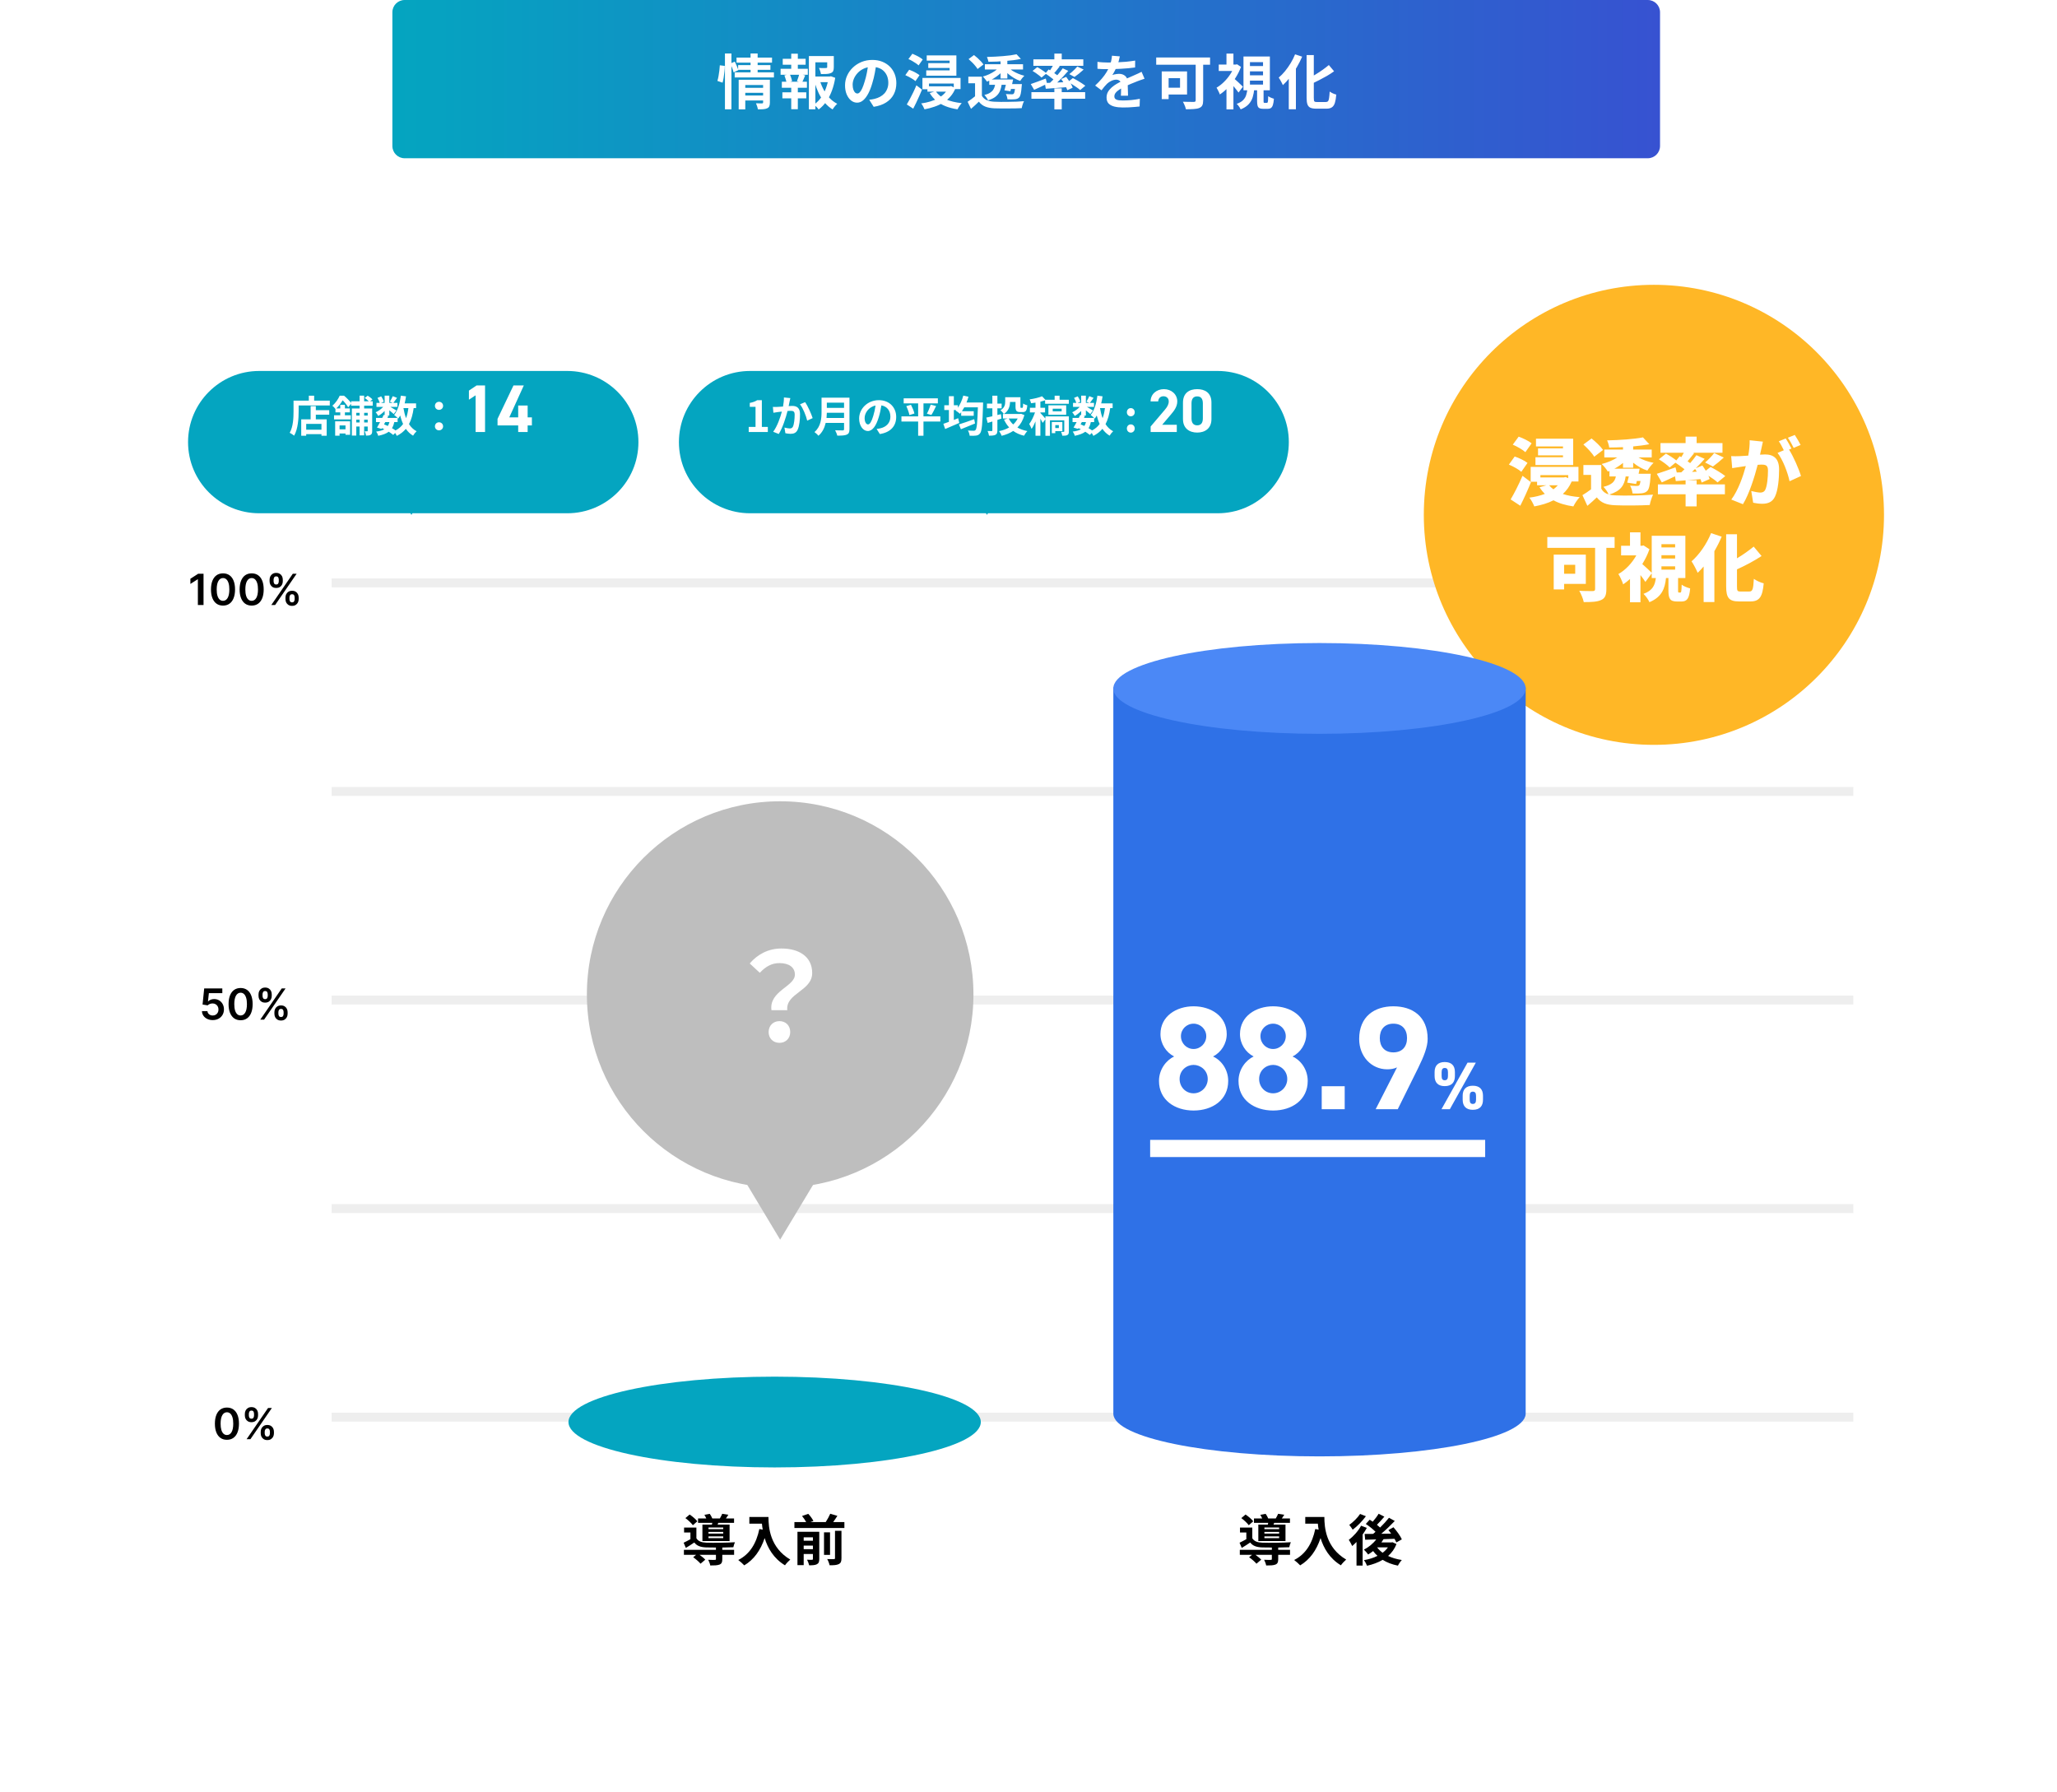 <svg width="692" height="603" viewBox="0 0 692 603" fill="none" xmlns="http://www.w3.org/2000/svg">
<g filter="url(#filter0_d_891_8040)">
<path d="M650.81 28.543H40.642C29.242 28.543 20 37.782 20 49.179V551.458C20 562.855 29.242 572.094 40.642 572.094H650.81C662.21 572.094 671.451 562.855 671.451 551.458V49.179C671.451 37.782 662.21 28.543 650.81 28.543Z" fill="white"/>
</g>
<g filter="url(#filter1_d_891_8040)">
<path d="M409.632 114.801H252.343C239.119 114.801 228.398 125.518 228.398 138.738C228.398 151.959 239.119 162.676 252.343 162.676H409.632C422.857 162.676 433.577 151.959 433.577 138.738C433.577 125.518 422.857 114.801 409.632 114.801Z" fill="#04A5C0"/>
</g>
<path d="M251.875 145.343V143.624H254.172V136.863H252.236V135.549C253.305 135.346 254.042 135.072 254.721 134.639H256.296V143.624H258.305V145.343H251.875ZM265.874 133.931C265.788 134.306 265.686 134.769 265.614 135.13C265.513 135.563 265.412 136.098 265.311 136.618C265.787 136.589 266.221 136.56 266.524 136.56C268.056 136.56 269.14 137.239 269.14 139.319C269.14 141.023 268.937 143.364 268.316 144.62C267.839 145.631 267.03 145.949 265.946 145.949C265.383 145.949 264.704 145.848 264.213 145.747L263.895 143.84C264.458 143.999 265.282 144.144 265.672 144.144C266.149 144.144 266.524 143.999 266.756 143.522C267.146 142.699 267.334 140.951 267.334 139.521C267.334 138.365 266.842 138.207 265.932 138.207C265.701 138.207 265.34 138.235 264.935 138.264C264.386 140.46 263.317 143.884 261.987 146.007L260.109 145.256C261.511 143.364 262.508 140.446 263.028 138.467C262.508 138.524 262.06 138.582 261.785 138.611C261.38 138.683 260.615 138.784 260.181 138.857L260.008 136.892C260.528 136.935 261.019 136.907 261.554 136.892C262.002 136.878 262.681 136.834 263.418 136.777C263.62 135.679 263.736 134.624 263.721 133.714L265.874 133.931ZM270.845 135.289C271.741 136.531 272.954 139.29 273.388 140.662L271.553 141.515C271.177 139.911 270.151 137.297 269.125 136.025L270.845 135.289ZM278.055 140.619H283.95V138.857H278.156C278.142 139.406 278.113 140.012 278.055 140.619ZM283.95 135.462H278.156V137.224H283.95V135.462ZM285.771 133.786V144.404C285.771 145.444 285.525 145.935 284.86 146.224C284.167 146.527 283.155 146.556 281.667 146.556C281.566 146.05 281.219 145.227 280.945 144.75C281.956 144.808 283.17 144.794 283.488 144.794C283.835 144.794 283.95 144.678 283.95 144.375V142.28H277.766C277.39 143.898 276.668 145.473 275.324 146.599C275.064 146.238 274.37 145.603 273.995 145.357C276.176 143.494 276.379 140.735 276.379 138.539V133.786H285.771ZM301.491 140.258C301.491 143.306 299.627 145.458 295.986 146.021L294.903 144.302C295.452 144.245 295.856 144.158 296.246 144.071C298.096 143.638 299.541 142.309 299.541 140.2C299.541 138.207 298.457 136.719 296.506 136.386C296.304 137.614 296.059 138.943 295.639 140.301C294.773 143.219 293.53 145.01 291.955 145.01C290.351 145.01 289.022 143.248 289.022 140.807C289.022 137.47 291.912 134.624 295.654 134.624C299.237 134.624 301.491 137.109 301.491 140.258ZM290.871 140.619C290.871 142.078 291.449 142.786 292.013 142.786C292.62 142.786 293.183 141.876 293.776 139.926C294.108 138.857 294.382 137.629 294.541 136.43C292.157 136.921 290.871 139.03 290.871 140.619ZM316.345 140.084V141.818H310.667V146.599H308.875V141.818H303.254V140.084H308.875V135.708H304.006V134.003H315.507V135.708H310.667V140.084H316.345ZM304.887 136.632L306.462 136.17C306.939 137.094 307.459 138.308 307.618 139.117L305.942 139.637C305.797 138.857 305.349 137.6 304.887 136.632ZM313.325 139.608L311.823 139.174C312.285 138.337 312.805 137.065 313.08 136.126L314.915 136.589C314.395 137.701 313.817 138.871 313.325 139.608ZM327.731 141.023L328.02 142.468C326.402 143.147 324.639 143.855 323.266 144.404L322.587 142.786C323.859 142.396 325.853 141.702 327.731 141.023ZM325.145 135.404H330.722C330.722 135.404 330.708 135.996 330.708 136.228C330.52 142.656 330.318 144.967 329.74 145.733C329.349 146.281 328.974 146.44 328.381 146.541C327.861 146.628 327.023 146.614 326.2 146.585C326.171 146.079 325.939 145.343 325.622 144.837C326.46 144.909 327.225 144.909 327.601 144.909C327.847 144.909 328.02 144.866 328.193 144.649C328.613 144.201 328.815 142.107 328.974 137.037H324.393C324.133 137.513 323.873 137.947 323.599 138.351H327.572V139.882H323.353V138.683C323.209 138.871 323.078 139.044 322.934 139.203C322.616 138.9 321.879 138.351 321.46 138.105L321.619 137.947H320.882V141.283C321.373 141.081 321.865 140.893 322.342 140.691L322.717 142.28C321.099 143.002 319.336 143.754 317.963 144.331L317.357 142.583C317.877 142.41 318.527 142.179 319.221 141.919V137.947H317.674V136.329H319.221V133.281H320.882V136.329H322.24V137.167C323.035 136.04 323.671 134.566 324.061 133.079L325.809 133.469C325.622 134.133 325.405 134.783 325.145 135.404ZM336.906 140.821L335.534 141.269V144.736C335.534 145.588 335.375 146.007 334.912 146.267C334.421 146.527 333.728 146.57 332.716 146.57C332.658 146.137 332.442 145.444 332.239 144.996C332.788 145.025 333.395 145.025 333.583 145.025C333.771 145.01 333.843 144.952 333.843 144.75V141.803C333.294 141.977 332.759 142.136 332.268 142.28L331.806 140.489C332.369 140.388 333.063 140.229 333.843 140.041V137.369H332.023V135.78H333.843V133.122H335.534V135.78H336.964V137.369H335.534V139.622L336.733 139.333L336.906 140.821ZM342.354 140.807H339.348C339.724 141.558 340.23 142.222 340.851 142.8C341.472 142.237 341.978 141.572 342.354 140.807ZM343.495 139.203L344.622 139.651C344.131 141.399 343.336 142.771 342.267 143.826C343.221 144.375 344.348 144.779 345.619 145.025C345.229 145.4 344.752 146.123 344.492 146.585C343.076 146.253 341.862 145.704 340.851 144.981C339.724 145.718 338.424 146.253 336.979 146.614C336.805 146.151 336.415 145.429 336.097 145.039C337.354 144.794 338.51 144.389 339.493 143.797C338.799 143.06 338.236 142.179 337.759 141.182L338.973 140.807H337.398V139.261H337.687C337.484 138.914 336.877 138.264 336.56 138.019C337.99 137.195 338.163 136.069 338.163 135.115V133.642H343.278V136.777C343.278 137.167 343.322 137.21 343.495 137.21H343.9C344.116 137.21 344.16 137.008 344.189 135.751C344.507 135.996 345.157 136.256 345.59 136.358C345.446 138.134 345.085 138.626 344.088 138.626H343.177C341.992 138.626 341.631 138.207 341.631 136.791V135.231H339.782C339.767 136.589 339.363 138.221 337.73 139.261H343.177L343.495 139.203ZM356.21 143.017H355.011V144.014H356.21V143.017ZM357.395 145.039H355.011V145.718H353.841V141.962H357.395V145.039ZM359.577 140.07V145.111C359.577 145.776 359.49 146.123 359.071 146.354C358.667 146.585 358.118 146.585 357.366 146.585C357.309 146.18 357.135 145.646 356.962 145.27C357.337 145.285 357.728 145.285 357.858 145.285C357.988 145.27 358.031 145.227 358.031 145.097V141.399H353.219V146.614H351.688V141.038L350.778 142.266C350.604 141.89 350.301 141.356 349.997 140.836V146.599H348.35V141.76C347.96 142.742 347.512 143.638 347.035 144.288C346.876 143.797 346.501 143.075 346.241 142.641C346.977 141.702 347.714 140.142 348.191 138.756H346.472V137.181H348.35V135.448C347.844 135.534 347.339 135.606 346.862 135.664C346.79 135.303 346.587 134.711 346.385 134.364C347.888 134.133 349.549 133.757 350.561 133.31L351.673 134.494H354.794V133.122H356.456V134.494H359.563V135.838H351.587V134.668C351.095 134.841 350.561 134.985 349.997 135.13V137.181H351.572V138.756H349.997V138.943C350.387 139.304 351.341 140.402 351.688 140.836V140.07H359.577ZM354.144 137.499V138.38H357.15V137.499H354.144ZM358.681 139.536H352.699V136.343H358.681V139.536ZM368.088 141.991H366.961C366.802 142.8 366.556 143.479 366.195 144.042C366.643 144.302 367.062 144.562 367.394 144.808C368.463 144.245 369.301 143.522 369.937 142.627C369.533 141.775 369.215 140.821 368.955 139.781C368.752 140.157 368.521 140.503 368.29 140.821C368.232 140.763 368.174 140.691 368.088 140.604V141.991ZM363.941 141.991L363.522 142.757C363.955 142.93 364.374 143.104 364.793 143.306C365.024 142.945 365.212 142.511 365.342 141.991H363.941ZM371.714 137.297H370.053C370.255 138.51 370.544 139.651 370.934 140.691C371.295 139.709 371.555 138.568 371.714 137.297ZM374.301 137.297H373.492C373.188 139.434 372.697 141.226 371.917 142.685C372.581 143.71 373.419 144.534 374.474 145.082C374.084 145.429 373.549 146.094 373.289 146.57C372.307 145.978 371.512 145.212 370.862 144.274C370.067 145.227 369.07 146.007 367.813 146.643C367.712 146.397 367.495 146.007 367.264 145.66L366.614 146.325C366.224 145.993 365.704 145.617 365.111 145.241C364.259 145.877 363.103 146.296 361.557 146.614C361.455 146.123 361.152 145.545 360.878 145.198C362.048 145.039 362.944 144.808 363.623 144.418C363.363 144.274 363.088 144.144 362.814 144.028L362.655 144.302L361.152 143.84C361.47 143.335 361.831 142.685 362.192 141.991H360.82V140.604H362.915C363.088 140.243 363.262 139.897 363.406 139.579L363.724 139.651V138.264C363.059 138.929 362.279 139.536 361.557 139.94C361.369 139.564 361.008 139.001 360.69 138.698C361.571 138.337 362.539 137.643 363.233 136.892H360.979V135.534H362.077C361.947 135.043 361.629 134.379 361.325 133.859L362.568 133.339C362.944 133.887 363.319 134.624 363.435 135.13L362.51 135.534H363.724V133.107H365.299V135.534H366.44L365.487 135.115C365.819 134.595 366.224 133.83 366.455 133.281L367.9 133.859C367.452 134.48 367.004 135.086 366.657 135.534H368.03V136.892H365.66C366.354 137.282 367.38 137.889 367.698 138.105L366.787 139.29C366.469 138.987 365.862 138.481 365.299 138.033V139.781H364.374L364.996 139.911L364.649 140.604H368.088C367.755 140.272 367.235 139.824 366.917 139.608C368.145 138.134 368.839 135.679 369.186 133.107L370.92 133.339C370.804 134.148 370.645 134.942 370.457 135.708H374.301V137.297ZM380.407 140.056C379.655 140.056 379.092 139.463 379.092 138.683C379.092 137.889 379.655 137.297 380.407 137.297C381.172 137.297 381.736 137.889 381.736 138.683C381.736 139.463 381.172 140.056 380.407 140.056ZM380.407 145.545C379.655 145.545 379.092 144.938 379.092 144.158C379.092 143.364 379.655 142.771 380.407 142.771C381.172 142.771 381.736 143.364 381.736 144.158C381.736 144.938 381.172 145.545 380.407 145.545ZM395.885 142.907V145.343H387.091V143.485L391.859 137.872C392.747 136.84 393.18 135.974 393.18 135.045C393.18 133.89 392.334 133.312 391.405 133.312C390.435 133.312 389.713 133.91 389.63 135.045H387.071C387.071 132.589 389.093 130.918 391.55 130.918C394.109 130.918 396.05 132.693 396.05 135.045C396.05 136.923 394.811 138.388 393.903 139.461L390.972 142.907H395.885ZM407.546 135.437V140.988C407.546 144.187 405.317 145.528 402.757 145.528C400.198 145.528 397.969 144.187 397.969 140.988V135.458C397.969 132.115 400.198 130.918 402.757 130.918C405.317 130.918 407.546 132.115 407.546 135.437ZM404.656 135.706C404.656 134.178 404.037 133.353 402.757 133.353C401.457 133.353 400.838 134.178 400.838 135.706V140.741C400.838 142.268 401.457 143.093 402.757 143.093C404.037 143.093 404.656 142.268 404.656 140.741V135.706Z" fill="white"/>
<g filter="url(#filter2_d_891_8040)">
<path d="M190.829 114.801H87.208C73.984 114.801 63.264 125.518 63.264 138.738C63.264 151.959 73.984 162.676 87.208 162.676H190.829C204.053 162.676 214.774 151.959 214.774 138.738C214.774 125.518 204.053 114.801 190.829 114.801Z" fill="#04A5C0"/>
</g>
<path d="M150.042 153.068L138.4 173.226L126.758 153.068H150.042Z" fill="#04A5C0"/>
<path d="M343.661 153.068L332.019 173.226L320.377 153.068H343.661Z" fill="#04A5C0"/>
<path d="M108.141 144.562V142.598H103.011V144.562H108.141ZM106.248 136.632V137.99H110.756V139.507H106.248V141.081H109.904V146.585H108.141V146.065H103.011V146.599H101.335V141.081H104.5V136.632H106.248ZM105.684 134.783H110.944V136.415H100.468V138.423C100.468 140.749 100.252 144.317 98.951 146.57C98.633 146.281 97.868 145.79 97.463 145.602C98.648 143.537 98.749 140.503 98.749 138.423V134.783H103.893V133.122H105.684V134.783ZM116.232 143.132H114.238V144.432H116.232V143.132ZM112.75 146.57V141.746H117.778V146.281H116.232V145.834H114.238V146.57H112.75ZM123.703 138.871H122.503V139.795H123.703V138.871ZM122.503 142.121H123.703V141.182H122.503V142.121ZM119.859 142.121H120.972V141.182H119.859V142.121ZM120.972 138.871H119.859V139.795H120.972V138.871ZM125.393 136.473H122.503V137.426H125.205V144.952C125.205 145.617 125.119 146.007 124.714 146.267C124.324 146.512 123.833 146.556 123.139 146.556C123.096 146.137 122.908 145.487 122.706 145.097C123.052 145.111 123.414 145.111 123.529 145.097C123.659 145.097 123.703 145.053 123.703 144.923V143.493H122.503V146.469H120.972V143.493H119.859V146.541H118.371V137.426H120.972V136.473H118.111V135.809L117.143 137.022C116.753 136.372 116.001 135.375 115.279 134.667C114.759 135.52 114.079 136.502 113.14 137.412H114.47V136.184H116.03V137.412H117.692V138.726H116.03V139.709H118.01V141.095H112.374V139.709H114.47V138.726H112.851V137.585C112.591 137.239 112.129 136.719 111.796 136.502C112.981 135.505 113.805 134.191 114.282 133.122H115.741C116.579 133.815 117.576 134.812 118.111 135.577V135H120.972V133.107H122.503V135H124.049C123.688 134.624 123.154 134.191 122.691 133.873L123.703 133.122C124.252 133.454 124.96 133.988 125.292 134.378L124.541 135H125.393V136.473ZM133.759 141.991H132.632C132.473 142.8 132.228 143.479 131.866 144.042C132.314 144.302 132.733 144.562 133.066 144.808C134.135 144.245 134.973 143.522 135.609 142.627C135.204 141.774 134.886 140.821 134.626 139.781C134.424 140.157 134.193 140.503 133.962 140.821C133.904 140.763 133.846 140.691 133.759 140.604V141.991ZM129.612 141.991L129.193 142.757C129.627 142.93 130.046 143.103 130.465 143.306C130.696 142.944 130.884 142.511 131.014 141.991H129.612ZM137.386 137.296H135.724C135.927 138.51 136.216 139.651 136.606 140.691C136.967 139.709 137.227 138.568 137.386 137.296ZM139.972 137.296H139.163C138.86 139.434 138.369 141.226 137.588 142.684C138.253 143.71 139.091 144.533 140.146 145.082C139.756 145.429 139.221 146.094 138.961 146.57C137.978 145.978 137.184 145.212 136.533 144.273C135.739 145.227 134.742 146.007 133.485 146.642C133.384 146.397 133.167 146.007 132.936 145.66L132.285 146.325C131.895 145.992 131.375 145.617 130.783 145.241C129.93 145.877 128.774 146.296 127.228 146.614C127.127 146.122 126.824 145.545 126.549 145.198C127.719 145.039 128.615 144.808 129.294 144.418C129.034 144.273 128.76 144.143 128.485 144.028L128.326 144.302L126.824 143.84C127.141 143.334 127.503 142.684 127.864 141.991H126.491V140.604H128.586C128.76 140.243 128.933 139.897 129.078 139.579L129.396 139.651V138.264C128.731 138.929 127.951 139.535 127.228 139.94C127.04 139.564 126.679 139.001 126.361 138.698C127.243 138.336 128.211 137.643 128.904 136.892H126.65V135.534H127.748C127.618 135.043 127.3 134.378 126.997 133.858L128.24 133.338C128.615 133.887 128.991 134.624 129.107 135.13L128.182 135.534H129.396V133.107H130.971V135.534H132.112L131.158 135.115C131.491 134.595 131.895 133.83 132.126 133.281L133.571 133.858C133.123 134.48 132.676 135.086 132.329 135.534H133.701V136.892H131.332C132.025 137.282 133.051 137.889 133.369 138.105L132.459 139.29C132.141 138.987 131.534 138.481 130.971 138.033V139.781H130.046L130.667 139.911L130.32 140.604H133.759C133.427 140.272 132.907 139.824 132.589 139.608C133.817 138.134 134.511 135.679 134.857 133.107L136.591 133.338C136.476 134.147 136.317 134.942 136.129 135.707H139.972V137.296ZM147.688 137.889C146.922 137.889 146.316 137.311 146.316 136.545C146.316 135.751 146.922 135.173 147.688 135.173C148.454 135.173 149.061 135.751 149.061 136.545C149.061 137.311 148.454 137.889 147.688 137.889ZM147.688 144.779C146.922 144.779 146.316 144.201 146.316 143.436C146.316 142.641 146.922 142.063 147.688 142.063C148.454 142.063 149.061 142.641 149.061 143.436C149.061 144.201 148.454 144.779 147.688 144.779ZM163.178 129.68V145.342H159.999V132.994L157.751 134.469V131.405L160.317 129.68H163.178ZM172.738 129.68H176.212L171.33 140.417H174.327V136.421H177.506V140.417H178.936V143.118H177.506V145.342H174.327V143.118H167.379V140.916L172.738 129.68Z" fill="white"/>
<path d="M68.472 193.03V203.536H66.568V194.882H66.506L64.049 196.452V194.708L66.66 193.03H68.472ZM75.024 203.736C74.179 203.736 73.454 203.523 72.848 203.095C72.246 202.664 71.783 202.043 71.458 201.233C71.136 200.419 70.976 199.439 70.976 198.294C70.979 197.148 71.142 196.173 71.463 195.37C71.788 194.563 72.251 193.947 72.854 193.523C73.459 193.099 74.183 192.887 75.024 192.887C75.866 192.887 76.589 193.099 77.195 193.523C77.8 193.947 78.263 194.563 78.585 195.37C78.91 196.177 79.073 197.151 79.073 198.294C79.073 199.443 78.91 200.424 78.585 201.238C78.263 202.049 77.8 202.667 77.195 203.095C76.592 203.523 75.869 203.736 75.024 203.736ZM75.024 202.131C75.681 202.131 76.199 201.807 76.579 201.161C76.962 200.511 77.153 199.556 77.153 198.294C77.153 197.459 77.066 196.758 76.892 196.191C76.718 195.623 76.471 195.195 76.153 194.908C75.835 194.617 75.459 194.472 75.024 194.472C74.371 194.472 73.854 194.797 73.475 195.447C73.095 196.093 72.903 197.042 72.9 198.294C72.896 199.132 72.98 199.836 73.151 200.407C73.326 200.978 73.572 201.409 73.89 201.7C74.208 201.987 74.586 202.131 75.024 202.131ZM84.662 203.736C83.817 203.736 83.092 203.523 82.486 203.095C81.884 202.664 81.421 202.043 81.096 201.233C80.774 200.419 80.613 199.439 80.613 198.294C80.617 197.148 80.779 196.173 81.1 195.37C81.425 194.563 81.889 193.947 82.491 193.523C83.097 193.099 83.82 192.887 84.662 192.887C85.503 192.887 86.227 193.099 86.832 193.523C87.438 193.947 87.901 194.563 88.223 195.37C88.548 196.177 88.71 197.151 88.71 198.294C88.71 199.443 88.548 200.424 88.223 201.238C87.901 202.049 87.438 202.667 86.832 203.095C86.23 203.523 85.507 203.736 84.662 203.736ZM84.662 202.131C85.318 202.131 85.837 201.807 86.216 201.161C86.6 200.511 86.791 199.556 86.791 198.294C86.791 197.459 86.704 196.758 86.529 196.191C86.355 195.623 86.109 195.195 85.79 194.908C85.472 194.617 85.096 194.472 84.662 194.472C84.008 194.472 83.492 194.797 83.112 195.447C82.732 196.093 82.541 197.042 82.537 198.294C82.534 199.132 82.618 199.836 82.789 200.407C82.963 200.978 83.21 201.409 83.528 201.7C83.846 201.987 84.224 202.131 84.662 202.131ZM96.034 201.566V201.012C96.034 200.606 96.119 200.231 96.29 199.889C96.465 199.547 96.718 199.272 97.049 199.063C97.381 198.854 97.783 198.75 98.255 198.75C98.741 198.75 99.148 198.854 99.477 199.063C99.805 199.268 100.053 199.542 100.22 199.884C100.391 200.226 100.477 200.602 100.477 201.012V201.566C100.477 201.973 100.391 202.348 100.22 202.69C100.049 203.032 99.798 203.307 99.466 203.516C99.138 203.724 98.734 203.828 98.255 203.828C97.776 203.828 97.371 203.724 97.039 203.516C96.707 203.307 96.456 203.032 96.285 202.69C96.117 202.348 96.034 201.973 96.034 201.566ZM97.373 201.012V201.566C97.373 201.837 97.438 202.085 97.568 202.31C97.698 202.536 97.927 202.649 98.255 202.649C98.587 202.649 98.814 202.537 98.937 202.315C99.064 202.09 99.127 201.84 99.127 201.566V201.012C99.127 200.739 99.067 200.489 98.948 200.263C98.828 200.034 98.597 199.92 98.255 199.92C97.934 199.92 97.706 200.034 97.573 200.263C97.439 200.489 97.373 200.739 97.373 201.012ZM90.692 195.555V195C90.692 194.59 90.779 194.214 90.954 193.872C91.128 193.53 91.381 193.256 91.713 193.051C92.045 192.843 92.447 192.738 92.919 192.738C93.401 192.738 93.806 192.843 94.135 193.051C94.467 193.256 94.717 193.53 94.884 193.872C95.052 194.214 95.136 194.59 95.136 195V195.555C95.136 195.965 95.05 196.341 94.879 196.683C94.711 197.021 94.462 197.293 94.13 197.499C93.798 197.704 93.394 197.806 92.919 197.806C92.436 197.806 92.029 197.704 91.698 197.499C91.369 197.293 91.12 197.02 90.949 196.678C90.777 196.336 90.692 195.962 90.692 195.555ZM92.041 195V195.555C92.041 195.828 92.105 196.078 92.231 196.303C92.361 196.526 92.591 196.637 92.919 196.637C93.247 196.637 93.473 196.526 93.596 196.303C93.722 196.078 93.786 195.828 93.786 195.555V195C93.786 194.727 93.726 194.477 93.606 194.252C93.487 194.022 93.258 193.908 92.919 193.908C92.594 193.908 92.366 194.022 92.236 194.252C92.106 194.481 92.041 194.73 92.041 195ZM91.277 203.536L98.501 193.03H99.784L92.559 203.536H91.277Z" fill="black"/>
<path d="M71.567 343.178C70.883 343.178 70.271 343.05 69.73 342.793C69.19 342.533 68.761 342.177 68.442 341.726C68.128 341.275 67.96 340.759 67.939 340.177H69.787C69.821 340.608 70.007 340.96 70.346 341.234C70.685 341.504 71.092 341.639 71.567 341.639C71.94 341.639 72.272 341.553 72.563 341.383C72.853 341.212 73.082 340.974 73.25 340.669C73.418 340.365 73.5 340.018 73.497 339.628C73.5 339.232 73.416 338.879 73.245 338.572C73.074 338.264 72.84 338.023 72.542 337.848C72.245 337.67 71.903 337.581 71.516 337.581C71.201 337.578 70.892 337.636 70.587 337.756C70.283 337.876 70.042 338.033 69.864 338.228L68.145 337.945L68.694 332.529H74.79V334.119H70.269L69.966 336.904H70.028C70.223 336.675 70.498 336.485 70.854 336.335C71.21 336.181 71.6 336.104 72.024 336.104C72.66 336.104 73.228 336.255 73.727 336.555C74.227 336.853 74.62 337.263 74.908 337.787C75.195 338.31 75.339 338.908 75.339 339.582C75.339 340.276 75.178 340.895 74.856 341.439C74.538 341.979 74.095 342.405 73.527 342.716C72.963 343.024 72.31 343.178 71.567 343.178ZM80.942 343.234C80.097 343.234 79.372 343.021 78.766 342.593C78.164 342.162 77.701 341.542 77.376 340.731C77.054 339.917 76.893 338.937 76.893 337.792C76.897 336.646 77.059 335.671 77.381 334.868C77.706 334.061 78.169 333.445 78.771 333.021C79.377 332.597 80.1 332.385 80.942 332.385C81.783 332.385 82.507 332.597 83.112 333.021C83.718 333.445 84.181 334.061 84.503 334.868C84.828 335.675 84.99 336.65 84.99 337.792C84.99 338.941 84.828 339.922 84.503 340.736C84.181 341.547 83.718 342.166 83.112 342.593C82.51 343.021 81.787 343.234 80.942 343.234ZM80.942 341.629C81.599 341.629 82.117 341.305 82.496 340.659C82.879 340.009 83.071 339.054 83.071 337.792C83.071 336.957 82.984 336.256 82.809 335.689C82.635 335.121 82.389 334.693 82.071 334.406C81.752 334.115 81.376 333.97 80.942 333.97C80.288 333.97 79.772 334.295 79.392 334.945C79.013 335.591 78.821 336.54 78.818 337.792C78.814 338.63 78.898 339.334 79.069 339.905C79.243 340.476 79.49 340.907 79.808 341.198C80.126 341.485 80.504 341.629 80.942 341.629ZM92.314 341.064V340.511C92.314 340.104 92.399 339.729 92.57 339.387C92.745 339.045 92.998 338.77 93.329 338.561C93.662 338.352 94.063 338.248 94.535 338.248C95.021 338.248 95.428 338.352 95.757 338.561C96.085 338.766 96.333 339.04 96.501 339.382C96.671 339.724 96.757 340.1 96.757 340.511V341.064C96.757 341.471 96.671 341.846 96.501 342.188C96.33 342.53 96.078 342.805 95.746 343.014C95.418 343.223 95.014 343.327 94.535 343.327C94.056 343.327 93.651 343.223 93.319 343.014C92.987 342.805 92.736 342.53 92.565 342.188C92.397 341.846 92.314 341.471 92.314 341.064ZM93.653 340.511V341.064C93.653 341.335 93.718 341.583 93.848 341.808C93.978 342.034 94.207 342.147 94.535 342.147C94.867 342.147 95.094 342.036 95.218 341.813C95.344 341.588 95.408 341.338 95.408 341.064V340.511C95.408 340.237 95.348 339.987 95.228 339.761C95.108 339.532 94.877 339.418 94.535 339.418C94.214 339.418 93.986 339.532 93.853 339.761C93.72 339.987 93.653 340.237 93.653 340.511ZM86.972 335.053V334.498C86.972 334.088 87.059 333.712 87.234 333.37C87.408 333.028 87.661 332.754 87.993 332.549C88.325 332.341 88.727 332.236 89.199 332.236C89.681 332.236 90.087 332.341 90.415 332.549C90.747 332.754 90.997 333.028 91.164 333.37C91.332 333.712 91.416 334.088 91.416 334.498V335.053C91.416 335.463 91.33 335.839 91.159 336.181C90.991 336.52 90.742 336.792 90.41 336.997C90.078 337.202 89.674 337.305 89.199 337.305C88.716 337.305 88.309 337.202 87.978 336.997C87.649 336.792 87.4 336.518 87.229 336.176C87.058 335.834 86.972 335.46 86.972 335.053ZM88.322 334.498V335.053C88.322 335.326 88.385 335.576 88.511 335.801C88.641 336.024 88.871 336.135 89.199 336.135C89.527 336.135 89.753 336.024 89.876 335.801C90.003 335.576 90.066 335.326 90.066 335.053V334.498C90.066 334.225 90.006 333.975 89.886 333.75C89.767 333.52 89.538 333.406 89.199 333.406C88.874 333.406 88.646 333.52 88.517 333.75C88.387 333.979 88.322 334.229 88.322 334.498ZM87.557 343.034L94.781 332.529H96.065L88.84 343.034H87.557Z" fill="black"/>
<path d="M76.34 484.382C75.495 484.382 74.77 484.171 74.164 483.742C73.562 483.313 73.099 482.689 72.774 481.881C72.452 481.067 72.291 480.085 72.291 478.942C72.295 477.795 72.457 476.821 72.779 476.016C73.103 475.211 73.567 474.596 74.169 474.171C74.775 473.746 75.498 473.535 76.34 473.535C77.181 473.535 77.905 473.746 78.51 474.171C79.116 474.596 79.579 475.211 79.901 476.016C80.226 476.825 80.388 477.799 80.388 478.942C80.388 480.089 80.226 481.072 79.901 481.885C79.579 482.698 79.116 483.317 78.51 483.742C77.908 484.171 77.184 484.382 76.34 484.382ZM76.34 482.776C76.996 482.776 77.515 482.454 77.894 481.81C78.278 481.158 78.469 480.205 78.469 478.942C78.469 478.108 78.382 477.407 78.207 476.837C78.033 476.272 77.787 475.842 77.468 475.553C77.15 475.265 76.774 475.12 76.34 475.12C75.686 475.12 75.17 475.446 74.79 476.094C74.41 476.742 74.219 477.687 74.215 478.942C74.212 479.78 74.296 480.481 74.467 481.055C74.641 481.625 74.887 482.058 75.206 482.347C75.524 482.636 75.902 482.776 76.34 482.776ZM87.712 482.215V481.658C87.712 481.253 87.797 480.878 87.968 480.535C88.143 480.192 88.396 479.92 88.727 479.71C89.059 479.503 89.461 479.396 89.933 479.396C90.419 479.396 90.826 479.503 91.154 479.71C91.483 479.916 91.731 480.188 91.899 480.531C92.07 480.873 92.155 481.249 92.155 481.658V482.215C92.155 482.619 92.07 482.995 91.899 483.337C91.727 483.68 91.476 483.952 91.144 484.163C90.816 484.373 90.412 484.476 89.933 484.476C89.454 484.476 89.049 484.373 88.717 484.163C88.385 483.952 88.134 483.68 87.963 483.337C87.795 482.995 87.712 482.619 87.712 482.215ZM89.05 481.658V482.215C89.05 482.483 89.116 482.731 89.246 482.958C89.376 483.185 89.605 483.296 89.933 483.296C90.265 483.296 90.492 483.185 90.615 482.962C90.742 482.739 90.805 482.487 90.805 482.215V481.658C90.805 481.385 90.746 481.138 90.626 480.911C90.506 480.684 90.275 480.568 89.933 480.568C89.611 480.568 89.384 480.684 89.251 480.911C89.117 481.138 89.05 481.385 89.05 481.658ZM82.37 476.201V475.648C82.37 475.236 82.457 474.86 82.632 474.518C82.806 474.179 83.059 473.903 83.391 473.7C83.723 473.49 84.125 473.387 84.597 473.387C85.079 473.387 85.484 473.49 85.813 473.7C86.145 473.903 86.394 474.179 86.562 474.518C86.73 474.86 86.813 475.236 86.813 475.648V476.201C86.813 476.61 86.728 476.99 86.557 477.328C86.389 477.671 86.139 477.939 85.808 478.145C85.476 478.352 85.072 478.455 84.597 478.455C84.115 478.455 83.707 478.352 83.376 478.145C83.047 477.939 82.798 477.667 82.626 477.324C82.455 476.982 82.37 476.61 82.37 476.201ZM83.719 475.648V476.201C83.719 476.474 83.783 476.726 83.909 476.953C84.039 477.171 84.269 477.283 84.597 477.283C84.925 477.283 85.151 477.171 85.274 476.953C85.4 476.726 85.464 476.474 85.464 476.201V475.648C85.464 475.376 85.404 475.124 85.284 474.897C85.165 474.67 84.935 474.555 84.597 474.555C84.272 474.555 84.044 474.67 83.914 474.897C83.784 475.128 83.719 475.376 83.719 475.648ZM82.955 484.183L90.18 473.68H91.462L84.238 484.183H82.955Z" fill="black"/>
<path d="M623.48 475.256V478.256H111.566V475.256H623.48Z" fill="#EEEEEE"/>
<path d="M623.48 334.93V337.93H111.566V334.93H623.48Z" fill="#EEEEEE"/>
<path d="M623.48 194.605V197.605H111.566V194.605H623.48Z" fill="#EEEEEE"/>
<path d="M623.48 264.77V267.77H111.566V264.77H623.48Z" fill="#EEEEEE"/>
<path d="M623.48 405.094V408.094H111.566V405.094H623.48Z" fill="#EEEEEE"/>
<path d="M556.395 250.586C599.145 250.586 633.801 215.94 633.801 173.201C633.801 130.463 599.145 95.816 556.395 95.816C513.644 95.816 478.988 130.463 478.988 173.201C478.988 215.94 513.644 250.586 556.395 250.586Z" fill="#FFB726"/>
<path d="M529.23 147.587V156.452H516.547V153.827H525.811V153.208H517.414V150.831H525.811V150.187H516.721V147.587H529.23ZM515.259 149.147L513.154 152.119C512.287 151.302 510.38 150.212 508.918 149.593L510.9 146.894C512.337 147.414 514.293 148.355 515.259 149.147ZM513.872 155.734L511.792 158.731C510.925 157.938 509.067 156.898 507.605 156.304L509.562 153.58C510.999 154.05 512.906 154.967 513.872 155.734ZM512.188 160.068L515.036 162.222C513.947 164.897 512.708 167.645 511.445 170.146L508.2 168.017C509.339 166.11 510.925 163.039 512.188 160.068ZM524.078 163.262H521.155C521.551 163.757 522.022 164.203 522.591 164.624C523.136 164.203 523.632 163.757 524.078 163.262ZM527.57 159.845H518.207V160.613H526.084L526.703 160.489L527.57 160.86V159.845ZM531.013 161.975H528.734C528.016 163.658 527 165.045 525.762 166.184C527.372 166.729 529.279 167.076 531.434 167.249C530.691 167.992 529.75 169.428 529.304 170.369C526.654 169.973 524.449 169.329 522.616 168.314C520.734 169.28 518.554 169.923 516.151 170.369C515.829 169.503 515.111 168.165 514.492 167.422C516.399 167.175 518.158 166.754 519.693 166.159C519.024 165.491 518.43 164.748 517.91 163.931L520.213 163.262H517.092V162.074H514.937V157.071H531.013V161.975ZM539.286 151.376L536.314 153.654C535.645 152.465 534.01 150.757 532.673 149.543L535.422 147.513C536.785 148.602 538.494 150.212 539.286 151.376ZM547.956 160.291H546.891C546.47 163.213 545.281 165.194 541.367 166.382C541.937 166.531 542.606 166.63 543.349 166.655C546.445 166.803 552.414 166.729 556.105 166.407C555.709 167.224 555.164 168.883 554.991 169.899C551.746 170.072 546.47 170.122 543.299 169.973C540.5 169.849 538.642 169.205 537.181 167.323C536.24 168.24 535.274 169.106 534.01 170.171L532.351 166.58C533.267 166.036 534.283 165.342 535.249 164.624V159.771H532.673V156.452H538.692V164.377C539.212 165.367 540.029 165.986 541.144 166.333C540.822 165.516 540.054 164.377 539.41 163.782C542.333 163.064 543.25 161.999 543.596 160.291H541.441V158.433C541.268 158.508 541.07 158.557 540.896 158.632C540.426 157.864 539.509 156.7 538.816 156.106C540.723 155.635 542.655 154.843 544.092 153.877H539.707V151.252H545.999V150.435C544.414 150.509 542.853 150.559 541.367 150.559C541.293 149.89 540.946 148.776 540.649 148.157C544.909 148.058 549.764 147.736 552.712 147.141L554.842 149.444C553.232 149.766 551.374 150.014 549.417 150.187V151.252H555.659V153.877H551.201C552.588 154.694 554.446 155.363 556.279 155.709C555.585 156.329 554.669 157.517 554.198 158.31C552.464 157.765 550.804 156.799 549.417 155.66V157.344H545.999V155.734C545.107 156.477 544.116 157.146 543.076 157.691H551.597C551.498 158.235 551.374 158.805 551.25 159.374H555.337C555.337 159.374 555.288 160.093 555.238 160.464C555.065 163.163 554.768 164.525 554.173 165.144C553.653 165.689 552.984 165.887 552.216 165.961C551.548 166.036 550.408 166.06 549.194 166.011C549.145 165.194 548.798 164.104 548.377 163.386C549.318 163.46 550.235 163.485 550.656 163.485C551.027 163.485 551.25 163.46 551.448 163.262C551.622 163.089 551.77 162.668 551.894 161.826H550.656C550.581 162.173 550.482 162.519 550.408 162.816L547.411 162.371C547.584 161.776 547.782 161.058 547.956 160.291ZM569.209 158.755L570.819 158.681C570.645 158.359 570.447 158.037 570.249 157.765C569.902 158.087 569.555 158.433 569.209 158.755ZM570.769 161.554V162.965H580.281V166.283H570.769V170.369H567.054V166.283H557.74V162.965H567.054V161.603L563.759 161.851L563.487 160.241C561.976 160.984 560.39 161.702 559.053 162.296L557.368 159.399C558.954 158.929 561.356 158.062 563.66 157.22L564.081 158.953L565.617 158.904C565.964 158.582 566.31 158.235 566.682 157.864C565.766 157.146 564.601 156.304 563.635 155.66L561.703 157.27C560.96 156.477 559.325 155.288 558.062 154.521L560.44 152.614C561.555 153.208 563.016 154.149 563.933 154.892L565.072 153.481L565.592 153.803C565.914 153.307 566.187 152.812 566.459 152.317H558.607V149.073H567.054V146.894H570.769V149.073H579.463V152.317H569.506L569.927 152.465C569.184 153.406 568.416 154.372 567.722 155.189C568.044 155.388 568.317 155.61 568.589 155.808C569.382 154.892 570.125 153.951 570.695 153.134L573.469 154.372C572.552 155.412 571.537 156.477 570.497 157.517L572.701 156.601C573.073 157.146 573.494 157.74 573.841 158.359L575.451 157.096C577.036 157.913 579.265 159.226 580.405 160.167L577.804 162.296C577.135 161.653 575.946 160.811 574.732 160.043C574.906 160.439 575.054 160.811 575.153 161.157L572.453 162.346C572.354 161.999 572.23 161.603 572.057 161.182C570.546 161.306 569.035 161.43 567.598 161.554H570.769ZM576.243 156.948L573.618 155.586C574.633 154.744 575.921 153.431 576.664 152.416L579.909 153.926C578.646 155.09 577.284 156.205 576.243 156.948ZM593.062 148.578C592.889 149.321 592.691 150.262 592.542 150.955C592.393 151.624 592.245 152.317 592.096 152.961C592.765 152.911 593.335 152.886 593.78 152.886C596.629 152.886 598.511 154.224 598.511 157.938C598.511 160.835 598.189 164.897 597.124 167.076C596.282 168.859 594.821 169.478 592.814 169.478C591.848 169.478 590.684 169.329 589.792 169.131L589.148 165.194C590.065 165.441 591.551 165.714 592.17 165.714C592.963 165.714 593.533 165.441 593.855 164.773C594.474 163.535 594.771 160.637 594.771 158.334C594.771 156.527 594.028 156.304 592.492 156.304C592.195 156.304 591.799 156.329 591.303 156.378C590.313 160.241 588.455 166.234 586.349 169.626L582.436 168.066C584.789 164.897 586.399 160.192 587.315 156.799C586.671 156.898 586.126 156.972 585.78 157.022C584.987 157.146 583.55 157.344 582.733 157.492L582.386 153.456C583.352 153.53 584.293 153.481 585.284 153.456C586.003 153.431 587.018 153.357 588.133 153.283C588.48 151.351 588.653 149.642 588.603 148.107L593.062 148.578ZM603.787 146.324C604.432 147.265 605.323 148.85 605.744 149.692L603.416 150.683C602.921 149.667 602.128 148.206 601.459 147.265L603.787 146.324ZM600.741 147.513C601.36 148.429 602.227 150.039 602.673 150.905L601.855 151.252C603.342 153.58 605.199 157.864 605.868 160.142L602.029 161.9C601.434 159.028 599.775 154.645 597.991 152.366L600.097 151.475C599.626 150.509 599.007 149.296 598.412 148.454L600.741 147.513ZM529.923 190.006H526.183V193.027H529.923V190.006ZM533.49 196.445H526.183V198.302H522.69V186.589H533.49V196.445ZM543.175 180.671V184.311H540.401V198.228C540.401 200.258 539.93 201.298 538.618 201.868C537.255 202.487 535.397 202.561 532.797 202.561C532.598 201.497 531.855 199.714 531.286 198.748C532.945 198.872 535.199 198.847 535.794 198.847C536.388 198.847 536.611 198.674 536.611 198.153V184.311H520.535V180.671H543.175ZM558.929 190.526V191.641H563.536V190.526H558.929ZM558.929 186.787V187.902H563.536V186.787H558.929ZM558.929 183.073V184.162H563.536V183.073H558.929ZM564.799 199.342H565.27C565.592 199.342 565.666 199.045 565.741 196.692C566.335 197.212 567.722 197.732 568.589 197.955C568.292 201.447 567.475 202.363 565.642 202.363H564.205C561.778 202.363 561.282 201.373 561.282 198.599V194.464H560.465C560.093 198.005 559.078 200.828 554.891 202.586C554.545 201.744 553.603 200.432 552.885 199.788C556.105 198.624 556.749 196.767 557.046 194.464H555.659V192.879L553.529 195.776C553.108 195.108 552.514 194.29 551.87 193.473V202.611H548.352V194.786C547.609 195.479 546.816 196.073 546.049 196.593C545.776 195.628 544.934 193.82 544.439 193.127C546.816 191.789 549.046 189.437 550.482 186.837H545.355V183.618H548.352V179.086H551.87V183.618H552.315L552.91 183.494L554.891 184.781C554.297 186.515 553.455 188.199 552.489 189.759C553.529 190.65 555.114 192.161 555.659 192.706V180.25H566.979V194.464H564.527V198.55C564.527 199.268 564.552 199.342 564.799 199.342ZM575.624 179.358L579.191 180.547C578.522 182.156 577.68 183.816 576.739 185.425V202.537H573.122V190.576C572.453 191.368 571.785 192.087 571.116 192.706C570.744 191.789 569.704 189.759 569.06 188.843C571.636 186.614 574.163 182.998 575.624 179.358ZM585.581 198.995H588.504C589.619 198.995 589.817 198.178 590.015 194.736C590.857 195.355 592.344 196.024 593.335 196.247C592.938 200.655 591.997 202.338 588.876 202.338H585.086C581.668 202.338 580.702 201.175 580.702 197.237V179.73H584.343V187.827C586.424 186.614 588.405 185.153 589.966 183.89L592.616 187.06C590.09 188.719 587.142 190.279 584.343 191.542V197.262C584.343 198.797 584.467 198.995 585.581 198.995Z" fill="white"/>
<path d="M430.318 514.437V513.88H425.36V514.437H430.318ZM430.318 515.944V515.366H425.36V515.944H430.318ZM430.318 517.467V516.872H425.36V517.467H430.318ZM423.316 512.914H426.512C426.549 512.729 426.602 512.527 426.64 512.32H421.847V510.834H424.617C424.448 510.426 424.208 509.98 423.985 509.629L425.785 509.295C426.103 509.741 426.454 510.351 426.64 510.834H429.187C429.484 510.335 429.798 509.72 429.984 509.274L432.048 509.592C431.767 510.054 431.49 510.484 431.23 510.834H433.959V512.32H428.667L428.423 512.914H432.457V518.449H423.316V512.914ZM421.607 511.8L420.1 513.121C419.617 512.432 418.523 511.412 417.595 510.723L419.023 509.518C419.952 510.149 421.087 511.094 421.607 511.8ZM430.004 520.624V521.404H433.98V523.076H430.004V524.561C430.004 525.548 429.798 526.068 429.055 526.365C428.312 526.642 427.329 526.662 425.954 526.662C425.859 526.068 425.546 525.304 425.265 524.747C426.177 524.801 427.197 524.801 427.478 524.784C427.775 524.784 427.866 524.71 427.866 524.504V523.076H422.35C423.093 523.596 423.853 524.227 424.282 524.71L422.685 526.068C422.202 525.453 421.087 524.504 420.212 523.893L421.199 523.076H417.091V521.404H427.866V520.624C426.623 520.624 425.471 520.603 424.617 520.587C422.738 520.513 421.475 520.104 420.583 518.932C419.692 519.547 418.783 520.121 417.743 520.752L417 519.006C417.685 518.672 418.503 518.263 419.283 517.818V515.572H417.149V513.901H421.289V517.504C421.904 518.523 423.019 518.932 424.596 518.99C426.846 519.081 431.693 519.027 434.256 518.841C434.071 519.25 433.811 520.046 433.72 520.529C432.733 520.566 431.396 520.603 430.004 520.624ZM439.107 510.352H445.535C445.535 513.864 446.035 520.641 452.871 524.673C452.388 525.065 451.48 526.031 451.088 526.604C447.244 524.281 445.275 520.773 444.251 517.446C442.86 521.606 440.631 524.689 437.398 526.625C436.989 526.159 435.949 525.251 435.371 524.821C439.235 522.869 441.448 519.287 442.468 514.4L443.603 514.607C443.471 513.901 443.397 513.232 443.343 512.601H439.107V510.352ZM457.553 509.332L459.505 510.092C458.333 511.689 456.607 513.492 455.063 514.623C454.787 514.177 454.246 513.397 453.911 513.009C455.233 512.081 456.772 510.537 457.553 509.332ZM457.887 513.286L459.819 514.012C459.41 514.755 458.927 515.515 458.407 516.258V526.699H456.347V518.746C455.864 519.266 455.381 519.712 454.898 520.121C454.692 519.638 454.097 518.523 453.746 518.061C455.286 516.889 456.921 515.09 457.887 513.286ZM463.312 520.566L463.295 520.587C463.778 521.256 464.41 521.85 465.132 522.386C465.838 521.85 466.433 521.256 466.916 520.566H463.312ZM468.423 518.841L469.797 519.452C469.166 521.086 468.179 522.407 466.974 523.464C468.311 524.095 469.872 524.561 471.597 524.821C471.135 525.288 470.557 526.142 470.28 526.716C468.311 526.328 466.602 525.676 465.153 524.764C463.609 525.676 461.809 526.328 459.893 526.753C459.691 526.196 459.225 525.325 458.837 524.875C460.488 524.599 462.048 524.116 463.407 523.426C462.866 522.944 462.366 522.407 461.937 521.813C461.38 522.238 460.822 522.63 460.265 522.964C459.968 522.535 459.262 521.718 458.837 521.33C460.414 520.529 461.937 519.303 462.977 517.892L459.262 518.003L459.076 516.055C459.914 516.055 460.88 516.055 461.937 516.035C462.197 515.812 462.478 515.572 462.738 515.329C461.883 514.458 460.583 513.418 459.468 512.692L460.785 511.264C461.103 511.466 461.454 511.689 461.809 511.932C462.531 511.094 463.312 510.075 463.795 509.258L465.71 510.24C464.909 511.189 464.001 512.192 463.221 512.972C463.609 513.286 463.98 513.604 464.278 513.901C465.413 512.803 466.47 511.635 467.271 510.612L469.219 511.689C467.882 513.1 466.23 514.681 464.67 515.997L467.993 515.944C467.696 515.515 467.382 515.127 467.064 514.755L468.773 513.806C469.851 515.015 471.077 516.687 471.597 517.875L469.739 518.915C469.591 518.561 469.389 518.135 469.129 517.69C467.902 517.743 466.639 517.78 465.43 517.818C465.207 518.189 464.967 518.561 464.707 518.915H468.068L468.423 518.841Z" fill="black"/>
<path d="M513.253 475.571L513.249 475.757C512.766 483.619 481.903 489.963 443.897 489.963C405.892 489.963 375.026 483.619 374.547 475.757L374.541 475.571V231.24H513.253V475.571Z" fill="#2F71E7"/>
<path d="M443.897 246.871C482.201 246.871 513.253 240.034 513.253 231.601C513.253 223.167 482.201 216.33 443.897 216.33C405.593 216.33 374.541 223.167 374.541 231.601C374.541 240.034 405.593 246.871 443.897 246.871Z" fill="#4B88F6"/>
<path d="M243.304 514.437V513.88H238.344V514.437H243.304ZM243.304 515.944V515.366H238.344V515.944H243.304ZM243.304 517.467V516.872H238.344V517.467H243.304ZM236.301 512.914H239.496C239.533 512.729 239.589 512.527 239.626 512.32H234.833V510.834H237.601C237.434 510.426 237.192 509.98 236.97 509.629L238.772 509.295C239.087 509.741 239.44 510.351 239.626 510.834H242.171C242.468 510.335 242.784 509.72 242.97 509.274L245.032 509.592C244.754 510.054 244.475 510.484 244.215 510.834H246.946V512.32H241.651L241.41 512.914H245.441V518.449H236.301V512.914ZM234.592 511.8L233.087 513.121C232.604 512.432 231.508 511.412 230.579 510.723L232.009 509.518C232.938 510.149 234.071 511.094 234.592 511.8ZM242.989 520.624V521.404H246.964V523.076H242.989V524.561C242.989 525.548 242.784 526.068 242.041 526.365C241.298 526.642 240.313 526.662 238.939 526.662C238.846 526.068 238.53 525.304 238.251 524.747C239.162 524.801 240.183 524.801 240.462 524.784C240.759 524.784 240.852 524.71 240.852 524.504V523.076H235.335C236.078 523.596 236.839 524.227 237.267 524.71L235.669 526.068C235.186 525.453 234.071 524.504 233.198 523.893L234.183 523.076H230.077V521.404H240.852V520.624C239.608 520.624 238.456 520.603 237.601 520.587C235.725 520.513 234.462 520.104 233.57 518.932C232.678 519.547 231.768 520.121 230.727 520.752L229.984 519.006C230.672 518.672 231.489 518.263 232.269 517.818V515.572H230.133V513.901H234.276V517.504C234.889 518.523 236.004 518.932 237.583 518.99C239.83 519.081 244.679 519.027 247.243 518.841C247.057 519.25 246.797 520.046 246.704 520.529C245.72 520.566 244.382 520.603 242.989 520.624ZM252.092 510.352H258.519C258.519 513.864 259.021 520.641 265.858 524.673C265.375 525.065 264.464 526.031 264.074 526.604C260.229 524.281 258.259 520.773 257.238 517.446C255.844 521.606 253.615 524.689 250.382 526.625C249.974 526.159 248.933 525.251 248.358 524.821C252.222 522.869 254.432 519.287 255.454 514.4L256.587 514.607C256.457 513.901 256.383 513.232 256.327 512.601H252.092V510.352ZM270.372 521.181H273.474V519.972H270.372V521.181ZM273.474 517.186H270.372V518.338H273.474V517.186ZM275.611 515.329V524.466C275.611 525.416 275.425 525.936 274.793 526.254C274.199 526.567 273.344 526.604 272.211 526.604C272.1 526.047 271.784 525.23 271.505 524.727C272.192 524.764 272.936 524.764 273.177 524.747C273.4 524.747 273.474 524.673 273.474 524.45V522.795H270.372V526.551H268.273V515.329H275.611ZM280.905 524.19V514.995H283.079V524.227C283.079 525.325 282.875 525.861 282.131 526.216C281.426 526.551 280.422 526.604 279.085 526.588C278.973 525.994 278.62 525.081 278.286 524.504C279.233 524.541 280.199 524.541 280.515 524.524C280.812 524.524 280.905 524.45 280.905 524.19ZM279.233 515.515V523.092H277.208V515.515H279.233ZM280.292 512.06H284.064V514.049H267.251V512.06H271.208C270.873 511.429 270.335 510.632 269.815 510.017L271.914 509.295C272.583 510.001 273.326 511.004 273.642 511.709L272.62 512.06H277.784C278.342 511.206 278.936 510.112 279.308 509.258L281.704 509.964C281.258 510.686 280.757 511.412 280.292 512.06Z" fill="black"/>
<path d="M260.598 493.678C298.903 493.678 329.954 486.841 329.954 478.407C329.954 469.974 298.903 463.137 260.598 463.137C222.294 463.137 191.242 469.974 191.242 478.407C191.242 486.841 222.294 493.678 260.598 493.678Z" fill="#04A5C0"/>
<path d="M389.898 363.653C389.898 359.79 392.326 356.67 395.001 355.431C392.276 354.045 390.394 351.123 390.394 347.903C390.394 341.861 395.744 338.543 401.54 338.543C407.386 338.543 412.687 341.861 412.687 347.903C412.687 351.123 410.804 354.045 408.08 355.431C410.854 356.67 413.182 359.79 413.182 363.653C413.182 370.042 407.881 373.608 401.54 373.608C395.199 373.608 389.898 370.042 389.898 363.653ZM396.834 363.009C396.834 365.634 398.816 367.813 401.54 367.813C404.166 367.813 406.296 365.634 406.296 363.009C406.296 360.037 403.819 358.254 401.54 358.254C399.212 358.254 396.834 360.037 396.834 363.009ZM397.28 348.597C397.28 350.974 399.162 352.906 401.54 352.906C403.869 352.906 405.801 350.974 405.801 348.597C405.801 346.269 403.869 344.387 401.54 344.387C399.162 344.387 397.28 346.269 397.28 348.597ZM416.65 363.653C416.65 359.79 419.078 356.67 421.753 355.431C419.028 354.045 417.145 351.123 417.145 347.903C417.145 341.861 422.496 338.543 428.292 338.543C434.138 338.543 439.438 341.861 439.438 347.903C439.438 351.123 437.556 354.045 434.831 355.431C437.606 356.67 439.934 359.79 439.934 363.653C439.934 370.042 434.633 373.608 428.292 373.608C421.951 373.608 416.65 370.042 416.65 363.653ZM423.586 363.009C423.586 365.634 425.567 367.813 428.292 367.813C430.918 367.813 433.048 365.634 433.048 363.009C433.048 360.037 430.571 358.254 428.292 358.254C425.964 358.254 423.586 360.037 423.586 363.009ZM424.032 348.597C424.032 350.974 425.914 352.906 428.292 352.906C430.62 352.906 432.552 350.974 432.552 348.597C432.552 346.269 430.62 344.387 428.292 344.387C425.914 344.387 424.032 346.269 424.032 348.597ZM452.373 365.436V373.162H444.644V365.436H452.373ZM462.792 373.162L469.976 359.096C468.886 359.592 467.846 359.74 466.657 359.74C461.405 359.74 457.244 355.431 457.244 349.538C457.244 341.96 462.396 338.543 468.737 338.543C475.128 338.543 480.28 341.911 480.28 349.488C480.28 352.163 479.042 355.332 477.11 359.245L470.223 373.162H462.792ZM473.344 349.241C473.344 346.368 471.759 344.387 468.737 344.387C465.765 344.387 464.18 346.368 464.18 349.241C464.18 352.064 465.765 354.045 468.737 354.045C471.759 354.045 473.344 352.064 473.344 349.241ZM493.697 357.499H496.488L487.748 373.162H484.933L493.697 357.499ZM498.895 368.622V369.961C498.895 372.004 497.921 373.366 495.468 373.366C493.243 373.366 492.062 372.163 492.062 369.961V368.622C492.062 366.42 493.289 365.262 495.468 365.262C497.693 365.262 498.895 366.397 498.895 368.622ZM495.468 371.391C496.215 371.391 496.558 370.937 496.558 369.961V368.69C496.558 367.646 496.195 367.26 495.468 367.26C494.787 367.26 494.424 367.669 494.424 368.69V369.961C494.424 370.937 494.742 371.391 495.468 371.391ZM489.449 360.654V361.994C489.449 364.037 488.475 365.399 485.998 365.399C483.797 365.399 482.617 364.196 482.617 361.994V360.654C482.617 358.453 483.843 357.295 485.998 357.295C488.248 357.295 489.449 358.43 489.449 360.654ZM486.023 363.424C486.77 363.424 487.113 362.97 487.113 361.994V360.722C487.113 359.678 486.749 359.292 486.023 359.292C485.341 359.292 484.978 359.701 484.978 360.722V361.994C484.978 362.97 485.271 363.424 486.023 363.424Z" fill="white"/>
<path d="M499.629 383.48H386.926V389.259H499.629V383.48Z" fill="white"/>
<path d="M262.457 399.577C298.367 399.577 327.478 370.474 327.478 334.574C327.478 298.673 298.367 269.57 262.457 269.57C226.547 269.57 197.436 298.673 197.436 334.574C197.436 370.474 226.547 399.577 262.457 399.577Z" fill="#BEBEBE"/>
<path d="M273.939 397.926L262.451 417.059L250.973 397.926H273.939Z" fill="#BEBEBE"/>
<path d="M259.526 339.857C258.659 333.378 267.411 331.892 267.411 327.889C267.411 325.412 265.429 324.009 262.209 324.009C259.65 324.009 257.627 325.123 255.604 327.269L252.219 324.133C254.82 321.079 258.453 319.098 262.87 319.098C268.856 319.098 273.232 321.863 273.232 327.352C273.232 333.419 264.232 334.121 264.851 339.857H259.526ZM262.209 350.836C260.104 350.836 258.576 349.35 258.576 347.204C258.576 345.016 260.145 343.531 262.209 343.531C264.315 343.531 265.842 345.016 265.842 347.204C265.842 349.35 264.315 350.836 262.209 350.836Z" fill="white"/>
<path d="M554.329 0H136.128C133.848 0 132 1.848 132 4.127V49.114C132 51.393 133.848 53.241 136.128 53.241H554.329C556.609 53.241 558.457 51.393 558.457 49.114V4.127C558.457 1.848 556.609 0 554.329 0Z" fill="url(#paint0_linear_891_8040)"/>
<path d="M250.26 29.54H257.18V31.22H250.26V29.54ZM247.78 19.38H259.72V21.08H247.78V19.38ZM248.32 21.9H259.18V23.5H248.32V21.9ZM247.16 24.34H260.36V26.06H247.16V24.34ZM250.28 32.12H257.2V33.8H250.28V32.12ZM248.5 26.84H257.06V28.6H250.72V36.8H248.5V26.84ZM256.72 26.84H259V34.5C259 35.02 258.933 35.433 258.8 35.74C258.68 36.047 258.433 36.28 258.06 36.44C257.713 36.6 257.287 36.7 256.78 36.74C256.273 36.78 255.667 36.793 254.96 36.78C254.92 36.487 254.833 36.14 254.7 35.74C254.58 35.353 254.453 35.02 254.32 34.74C254.733 34.767 255.14 34.78 255.54 34.78C255.953 34.78 256.227 34.78 256.36 34.78C256.6 34.78 256.72 34.673 256.72 34.46V26.84ZM252.5 18H254.88V24.92H252.5V18ZM243.88 18H246.06V36.78H243.88V18ZM242.16 21.96L243.84 22.18C243.84 22.727 243.8 23.34 243.72 24.02C243.653 24.7 243.567 25.373 243.46 26.04C243.353 26.707 243.227 27.3 243.08 27.82L241.34 27.22C241.487 26.753 241.613 26.22 241.72 25.62C241.827 25.007 241.92 24.38 242 23.74C242.08 23.1 242.133 22.507 242.16 21.96ZM245.72 21.36L247.2 20.74C247.427 21.193 247.653 21.693 247.88 22.24C248.107 22.773 248.273 23.227 248.38 23.6L246.8 24.36C246.707 23.973 246.553 23.493 246.34 22.92C246.127 22.347 245.92 21.827 245.72 21.36ZM273.32 25.74H279.42V27.64H273.32V25.74ZM272.12 18.86H279.48V20.96H274.3V36.78H272.12V18.86ZM278.28 18.86H280.5V22.64C280.5 23.147 280.433 23.56 280.3 23.88C280.167 24.187 279.9 24.42 279.5 24.58C279.113 24.74 278.647 24.84 278.1 24.88C277.553 24.907 276.913 24.92 276.18 24.92C276.127 24.6 276.033 24.247 275.9 23.86C275.78 23.473 275.647 23.14 275.5 22.86C275.833 22.873 276.16 22.887 276.48 22.9C276.813 22.9 277.107 22.9 277.36 22.9C277.613 22.887 277.787 22.88 277.88 22.88C278.027 22.867 278.127 22.847 278.18 22.82C278.247 22.78 278.28 22.707 278.28 22.6V18.86ZM275.84 27.16C276.173 28.267 276.613 29.32 277.16 30.32C277.707 31.32 278.36 32.22 279.12 33.02C279.88 33.807 280.727 34.44 281.66 34.92C281.407 35.133 281.127 35.427 280.82 35.8C280.513 36.173 280.273 36.513 280.1 36.82C279.113 36.22 278.233 35.46 277.46 34.54C276.687 33.607 276.013 32.553 275.44 31.38C274.88 30.193 274.407 28.933 274.02 27.6L275.84 27.16ZM278.74 25.74H279.14L279.54 25.66L280.98 26.18C280.74 27.687 280.373 29.113 279.88 30.46C279.387 31.807 278.767 33.02 278.02 34.1C277.287 35.167 276.413 36.08 275.4 36.84C275.227 36.56 274.987 36.267 274.68 35.96C274.373 35.653 274.087 35.4 273.82 35.2C274.74 34.56 275.533 33.773 276.2 32.84C276.88 31.893 277.427 30.853 277.84 29.72C278.267 28.587 278.567 27.413 278.74 26.2V25.74ZM263.32 19.78H271.02V21.78H263.32V19.78ZM263.2 31.06H271.24V33.08H263.2V31.06ZM262.6 23.14H271.76V25.16H262.6V23.14ZM263.02 27.5H271.46V29.52H263.02V27.5ZM266.18 18.06H268.4V23.9H266.18V18.06ZM266.18 28.34H268.4V36.74H266.18V28.34ZM268.88 24.86L270.88 25.36C270.68 25.813 270.493 26.253 270.32 26.68C270.147 27.107 269.98 27.473 269.82 27.78L268.1 27.32C268.193 27.08 268.287 26.82 268.38 26.54C268.487 26.247 268.587 25.953 268.68 25.66C268.773 25.367 268.84 25.1 268.88 24.86ZM263.88 25.36L265.66 24.9C265.847 25.273 266.013 25.693 266.16 26.16C266.32 26.613 266.42 27 266.46 27.32L264.6 27.84C264.56 27.507 264.467 27.113 264.32 26.66C264.187 26.193 264.04 25.76 263.88 25.36ZM294.82 21.3C294.687 22.313 294.513 23.393 294.3 24.54C294.087 25.687 293.8 26.847 293.44 28.02C293.053 29.367 292.6 30.527 292.08 31.5C291.56 32.473 290.987 33.227 290.36 33.76C289.747 34.28 289.073 34.54 288.34 34.54C287.607 34.54 286.927 34.293 286.3 33.8C285.687 33.293 285.193 32.6 284.82 31.72C284.46 30.84 284.28 29.84 284.28 28.72C284.28 27.56 284.513 26.467 284.98 25.44C285.447 24.413 286.093 23.507 286.92 22.72C287.76 21.92 288.733 21.293 289.84 20.84C290.96 20.387 292.167 20.16 293.46 20.16C294.7 20.16 295.813 20.36 296.8 20.76C297.8 21.16 298.653 21.713 299.36 22.42C300.067 23.127 300.607 23.953 300.98 24.9C301.353 25.847 301.54 26.867 301.54 27.96C301.54 29.36 301.253 30.613 300.68 31.72C300.107 32.827 299.253 33.74 298.12 34.46C297 35.18 295.6 35.673 293.92 35.94L292.42 33.56C292.807 33.52 293.147 33.473 293.44 33.42C293.733 33.367 294.013 33.307 294.28 33.24C294.92 33.08 295.513 32.853 296.06 32.56C296.62 32.253 297.107 31.88 297.52 31.44C297.933 30.987 298.253 30.46 298.48 29.86C298.72 29.26 298.84 28.6 298.84 27.88C298.84 27.093 298.72 26.373 298.48 25.72C298.24 25.067 297.887 24.5 297.42 24.02C296.953 23.527 296.387 23.153 295.72 22.9C295.053 22.633 294.287 22.5 293.42 22.5C292.353 22.5 291.413 22.693 290.6 23.08C289.787 23.453 289.1 23.94 288.54 24.54C287.98 25.14 287.553 25.787 287.26 26.48C286.98 27.173 286.84 27.833 286.84 28.46C286.84 29.127 286.92 29.687 287.08 30.14C287.24 30.58 287.433 30.913 287.66 31.14C287.9 31.353 288.153 31.46 288.42 31.46C288.7 31.46 288.973 31.32 289.24 31.04C289.52 30.747 289.793 30.307 290.06 29.72C290.327 29.133 290.593 28.393 290.86 27.5C291.167 26.54 291.427 25.513 291.64 24.42C291.853 23.327 292.007 22.26 292.1 21.22L294.82 21.3ZM311.76 18.64H321.74V25.46H311.6V23.68H319.46V20.4H311.76V18.64ZM312.28 21.24H320.36V22.86H312.28V21.24ZM310.32 26.22H323.14V29.96H320.86V28.1H312.52V30.02H310.32V26.22ZM312 29.04H320V30.84H312V29.04ZM319.08 29.04H319.54L319.96 28.96L321.46 29.62C321.033 30.687 320.473 31.62 319.78 32.42C319.087 33.22 318.287 33.907 317.38 34.48C316.487 35.04 315.5 35.507 314.42 35.88C313.353 36.253 312.22 36.553 311.02 36.78C310.9 36.487 310.733 36.14 310.52 35.74C310.307 35.353 310.1 35.04 309.9 34.8C310.98 34.653 312 34.433 312.96 34.14C313.933 33.847 314.82 33.48 315.62 33.04C316.42 32.6 317.113 32.073 317.7 31.46C318.3 30.847 318.76 30.147 319.08 29.36V29.04ZM314.8 30.68C315.547 31.827 316.667 32.733 318.16 33.4C319.667 34.053 321.46 34.487 323.54 34.7C323.38 34.86 323.207 35.067 323.02 35.32C322.833 35.573 322.66 35.827 322.5 36.08C322.34 36.333 322.213 36.567 322.12 36.78C320.64 36.553 319.307 36.207 318.12 35.74C316.947 35.273 315.913 34.673 315.02 33.94C314.127 33.207 313.373 32.327 312.76 31.3L314.8 30.68ZM305.6 19.88L306.94 18.08C307.327 18.227 307.74 18.413 308.18 18.64C308.633 18.853 309.053 19.08 309.44 19.32C309.84 19.56 310.167 19.793 310.42 20.02L309.02 22C308.78 21.76 308.467 21.513 308.08 21.26C307.707 21.007 307.3 20.753 306.86 20.5C306.42 20.247 306 20.04 305.6 19.88ZM304.56 25.28L305.86 23.46C306.26 23.607 306.68 23.78 307.12 23.98C307.56 24.18 307.973 24.4 308.36 24.64C308.76 24.867 309.087 25.087 309.34 25.3L307.96 27.3C307.733 27.073 307.427 26.84 307.04 26.6C306.653 26.347 306.24 26.107 305.8 25.88C305.373 25.653 304.96 25.453 304.56 25.28ZM305.06 35.14C305.367 34.62 305.707 34.013 306.08 33.32C306.453 32.613 306.833 31.867 307.22 31.08C307.607 30.28 307.96 29.487 308.28 28.7L310.18 30.14C309.887 30.86 309.573 31.593 309.24 32.34C308.907 33.073 308.573 33.8 308.24 34.52C307.907 35.227 307.567 35.907 307.22 36.56L305.06 35.14ZM330.32 25.8V33.18H328.02V28.02H325.76V25.8H330.32ZM330.32 32.22C330.707 32.887 331.253 33.38 331.96 33.7C332.667 34.007 333.527 34.18 334.54 34.22C335.14 34.247 335.86 34.267 336.7 34.28C337.553 34.28 338.44 34.273 339.36 34.26C340.293 34.247 341.2 34.227 342.08 34.2C342.973 34.16 343.773 34.107 344.48 34.04C344.387 34.213 344.287 34.447 344.18 34.74C344.087 35.02 343.993 35.307 343.9 35.6C343.82 35.893 343.76 36.153 343.72 36.38C343.107 36.42 342.4 36.447 341.6 36.46C340.8 36.473 339.973 36.48 339.12 36.48C338.267 36.493 337.44 36.493 336.64 36.48C335.84 36.48 335.133 36.467 334.52 36.44C333.32 36.387 332.3 36.193 331.46 35.86C330.62 35.527 329.9 34.973 329.3 34.2C328.913 34.6 328.5 34.993 328.06 35.38C327.633 35.78 327.167 36.193 326.66 36.62L325.52 34.24C325.947 33.96 326.393 33.647 326.86 33.3C327.34 32.953 327.8 32.593 328.24 32.22H330.32ZM325.84 19.88L327.66 18.52C328.047 18.813 328.447 19.147 328.86 19.52C329.273 19.893 329.653 20.267 330 20.64C330.347 21.013 330.627 21.367 330.84 21.7L328.86 23.22C328.673 22.887 328.413 22.527 328.08 22.14C327.76 21.74 327.4 21.347 327 20.96C326.6 20.56 326.213 20.2 325.84 19.88ZM331.32 21.6H344.16V23.38H331.32V21.6ZM332.8 26.74H339.26V28.52H332.8V26.74ZM339.34 28.28H342.22V29.94H339.34V28.28ZM336.6 19.74H338.88V26.4H336.6V19.74ZM336.2 22.56L337.88 23.22C337.44 23.82 336.9 24.393 336.26 24.94C335.633 25.487 334.953 25.98 334.22 26.42C333.5 26.847 332.773 27.193 332.04 27.46C331.88 27.207 331.66 26.913 331.38 26.58C331.113 26.233 330.867 25.96 330.64 25.76C331.347 25.56 332.053 25.3 332.76 24.98C333.467 24.647 334.12 24.273 334.72 23.86C335.32 23.447 335.813 23.013 336.2 22.56ZM339.2 22.64C339.573 23.053 340.047 23.447 340.62 23.82C341.207 24.18 341.847 24.507 342.54 24.8C343.233 25.093 343.92 25.32 344.6 25.48C344.373 25.693 344.12 25.973 343.84 26.32C343.573 26.667 343.36 26.967 343.2 27.22C342.493 26.98 341.793 26.653 341.1 26.24C340.42 25.827 339.78 25.367 339.18 24.86C338.593 24.34 338.093 23.793 337.68 23.22L339.2 22.64ZM341.58 28.28H343.78C343.78 28.28 343.773 28.373 343.76 28.56C343.747 28.747 343.727 28.907 343.7 29.04C343.62 30.16 343.513 31.013 343.38 31.6C343.247 32.173 343.06 32.58 342.82 32.82C342.62 33.007 342.4 33.147 342.16 33.24C341.92 33.32 341.653 33.373 341.36 33.4C341.107 33.427 340.76 33.44 340.32 33.44C339.893 33.44 339.427 33.433 338.92 33.42C338.907 33.14 338.847 32.833 338.74 32.5C338.647 32.167 338.527 31.88 338.38 31.64C338.793 31.667 339.18 31.687 339.54 31.7C339.913 31.713 340.187 31.72 340.36 31.72C340.507 31.72 340.627 31.713 340.72 31.7C340.827 31.673 340.92 31.627 341 31.56C341.133 31.44 341.247 31.147 341.34 30.68C341.433 30.213 341.513 29.5 341.58 28.54V28.28ZM341.98 18.26L343.44 19.82C342.68 19.98 341.853 20.12 340.96 20.24C340.08 20.347 339.16 20.44 338.2 20.52C337.253 20.6 336.293 20.667 335.32 20.72C334.36 20.76 333.427 20.78 332.52 20.78C332.493 20.567 332.427 20.3 332.32 19.98C332.227 19.647 332.127 19.373 332.02 19.16C332.9 19.133 333.8 19.1 334.72 19.06C335.64 19.007 336.54 18.947 337.42 18.88C338.313 18.8 339.147 18.713 339.92 18.62C340.693 18.513 341.38 18.393 341.98 18.26ZM334.92 27.24H337.1C337.047 28.04 336.94 28.773 336.78 29.44C336.633 30.107 336.393 30.713 336.06 31.26C335.727 31.807 335.267 32.287 334.68 32.7C334.093 33.113 333.327 33.46 332.38 33.74C332.273 33.473 332.1 33.167 331.86 32.82C331.62 32.46 331.387 32.173 331.16 31.96C331.947 31.76 332.573 31.513 333.04 31.22C333.52 30.913 333.887 30.567 334.14 30.18C334.393 29.793 334.573 29.36 334.68 28.88C334.787 28.387 334.867 27.84 334.92 27.24ZM338.72 26.74H340.82C340.687 27.407 340.533 28.107 340.36 28.84C340.2 29.56 340.053 30.18 339.92 30.7L337.9 30.4C338.06 29.893 338.213 29.307 338.36 28.64C338.507 27.973 338.627 27.34 338.72 26.74ZM354.7 18.02H357.18V20.82H354.7V18.02ZM354.7 29.72H357.18V36.8H354.7V29.72ZM346.98 31H365.06V33.22H346.98V31ZM347.64 19.96H364.44V22.14H347.64V19.96ZM362.42 22.38L364.56 23.4C364.053 23.867 363.527 24.32 362.98 24.76C362.433 25.187 361.933 25.56 361.48 25.88L359.72 24.94C360.027 24.713 360.34 24.453 360.66 24.16C360.993 23.867 361.313 23.567 361.62 23.26C361.94 22.94 362.207 22.647 362.42 22.38ZM354.52 21.52L356.54 22.28C356.14 22.8 355.727 23.32 355.3 23.84C354.887 24.36 354.507 24.8 354.16 25.16L352.66 24.5C352.873 24.22 353.093 23.907 353.32 23.56C353.547 23.213 353.767 22.86 353.98 22.5C354.193 22.14 354.373 21.813 354.52 21.52ZM357.52 22.98L359.38 23.84C358.833 24.48 358.233 25.147 357.58 25.84C356.927 26.52 356.273 27.173 355.62 27.8C354.967 28.413 354.347 28.953 353.76 29.42L352.36 28.64C352.947 28.147 353.553 27.58 354.18 26.94C354.82 26.287 355.433 25.613 356.02 24.92C356.607 24.227 357.107 23.58 357.52 22.98ZM351.66 24.72L352.78 23.36C353.167 23.587 353.58 23.847 354.02 24.14C354.46 24.433 354.88 24.727 355.28 25.02C355.68 25.3 356.007 25.56 356.26 25.8L355.08 27.36C354.84 27.107 354.527 26.827 354.14 26.52C353.753 26.2 353.34 25.887 352.9 25.58C352.46 25.26 352.047 24.973 351.66 24.72ZM351.48 27.92C352.147 27.893 352.907 27.867 353.76 27.84C354.613 27.8 355.52 27.76 356.48 27.72C357.44 27.667 358.407 27.62 359.38 27.58L359.36 29.28C358.027 29.387 356.7 29.493 355.38 29.6C354.06 29.707 352.873 29.793 351.82 29.86L351.48 27.92ZM356.98 26.58L358.68 25.86C358.973 26.233 359.26 26.64 359.54 27.08C359.833 27.507 360.1 27.933 360.34 28.36C360.58 28.787 360.753 29.173 360.86 29.52L359.06 30.34C358.953 29.993 358.787 29.607 358.56 29.18C358.347 28.74 358.1 28.293 357.82 27.84C357.553 27.373 357.273 26.953 356.98 26.58ZM346.76 28.28C347.4 28.08 348.167 27.807 349.06 27.46C349.967 27.113 350.887 26.767 351.82 26.42L352.24 28.18C351.52 28.54 350.773 28.9 350 29.26C349.24 29.62 348.54 29.94 347.9 30.22L346.76 28.28ZM347.36 23.86L348.96 22.58C349.307 22.767 349.673 22.987 350.06 23.24C350.46 23.48 350.833 23.727 351.18 23.98C351.54 24.233 351.833 24.467 352.06 24.68L350.38 26.1C350.18 25.887 349.907 25.647 349.56 25.38C349.227 25.113 348.867 24.847 348.48 24.58C348.093 24.313 347.72 24.073 347.36 23.86ZM359.28 27.58L360.92 26.26C361.373 26.487 361.867 26.753 362.4 27.06C362.933 27.367 363.44 27.68 363.92 28C364.4 28.307 364.8 28.587 365.12 28.84L363.38 30.3C363.1 30.033 362.727 29.74 362.26 29.42C361.793 29.1 361.3 28.773 360.78 28.44C360.26 28.107 359.76 27.82 359.28 27.58ZM376.72 18.96C376.653 19.32 376.547 19.787 376.4 20.36C376.253 20.933 376.04 21.58 375.76 22.3C375.547 22.793 375.3 23.307 375.02 23.84C374.753 24.36 374.48 24.827 374.2 25.24C374.373 25.16 374.593 25.093 374.86 25.04C375.127 24.973 375.4 24.927 375.68 24.9C375.973 24.86 376.233 24.84 376.46 24.84C377.3 24.84 377.993 25.08 378.54 25.56C379.1 26.04 379.38 26.753 379.38 27.7C379.38 27.967 379.38 28.293 379.38 28.68C379.393 29.067 379.407 29.473 379.42 29.9C379.433 30.313 379.447 30.72 379.46 31.12C379.473 31.52 379.48 31.88 379.48 32.2H377.08C377.107 31.973 377.12 31.707 377.12 31.4C377.133 31.08 377.14 30.747 377.14 30.4C377.153 30.053 377.16 29.72 377.16 29.4C377.173 29.067 377.18 28.767 377.18 28.5C377.18 27.86 377.007 27.42 376.66 27.18C376.327 26.927 375.953 26.8 375.54 26.8C374.98 26.8 374.413 26.94 373.84 27.22C373.28 27.487 372.807 27.807 372.42 28.18C372.127 28.473 371.827 28.8 371.52 29.16C371.227 29.52 370.907 29.927 370.56 30.38L368.42 28.78C369.287 27.98 370.033 27.207 370.66 26.46C371.3 25.713 371.84 24.973 372.28 24.24C372.72 23.507 373.08 22.773 373.36 22.04C373.56 21.507 373.72 20.953 373.84 20.38C373.973 19.793 374.053 19.247 374.08 18.74L376.72 18.96ZM369.2 20.8C369.707 20.88 370.293 20.94 370.96 20.98C371.627 21.02 372.213 21.04 372.72 21.04C373.6 21.04 374.56 21.02 375.6 20.98C376.653 20.94 377.72 20.873 378.8 20.78C379.88 20.673 380.907 20.54 381.88 20.38L381.86 22.7C381.153 22.793 380.387 22.88 379.56 22.96C378.747 23.027 377.913 23.087 377.06 23.14C376.22 23.18 375.413 23.213 374.64 23.24C373.867 23.253 373.18 23.26 372.58 23.26C372.313 23.26 371.98 23.26 371.58 23.26C371.193 23.247 370.793 23.233 370.38 23.22C369.967 23.193 369.573 23.167 369.2 23.14V20.8ZM385.04 26.48C384.827 26.547 384.573 26.633 384.28 26.74C384 26.833 383.713 26.933 383.42 27.04C383.14 27.133 382.887 27.227 382.66 27.32C382.02 27.573 381.26 27.88 380.38 28.24C379.513 28.6 378.607 29.02 377.66 29.5C377.06 29.82 376.553 30.133 376.14 30.44C375.727 30.747 375.413 31.06 375.2 31.38C374.987 31.687 374.88 32.027 374.88 32.4C374.88 32.68 374.94 32.913 375.06 33.1C375.18 33.273 375.36 33.413 375.6 33.52C375.84 33.627 376.14 33.7 376.5 33.74C376.86 33.78 377.287 33.8 377.78 33.8C378.633 33.8 379.573 33.753 380.6 33.66C381.627 33.553 382.58 33.413 383.46 33.24L383.38 35.82C382.953 35.873 382.413 35.927 381.76 35.98C381.107 36.047 380.427 36.093 379.72 36.12C379.027 36.147 378.36 36.16 377.72 36.16C376.68 36.16 375.747 36.06 374.92 35.86C374.093 35.66 373.44 35.32 372.96 34.84C372.493 34.347 372.26 33.673 372.26 32.82C372.26 32.127 372.413 31.5 372.72 30.94C373.04 30.38 373.46 29.873 373.98 29.42C374.5 28.967 375.067 28.56 375.68 28.2C376.307 27.827 376.92 27.487 377.52 27.18C378.133 26.86 378.687 26.587 379.18 26.36C379.673 26.133 380.133 25.933 380.56 25.76C381 25.573 381.42 25.387 381.82 25.2C382.207 25.027 382.58 24.86 382.94 24.7C383.3 24.527 383.667 24.347 384.04 24.16L385.04 26.48ZM402.24 20.02H404.76V33.76C404.76 34.48 404.667 35.033 404.48 35.42C404.293 35.82 403.953 36.12 403.46 36.32C402.98 36.52 402.367 36.64 401.62 36.68C400.873 36.733 399.987 36.76 398.96 36.76C398.907 36.52 398.827 36.24 398.72 35.92C398.613 35.613 398.487 35.307 398.34 35C398.207 34.693 398.073 34.433 397.94 34.22C398.433 34.233 398.927 34.247 399.42 34.26C399.927 34.273 400.38 34.28 400.78 34.28C401.18 34.28 401.46 34.28 401.62 34.28C401.847 34.28 402.007 34.24 402.1 34.16C402.193 34.08 402.24 33.933 402.24 33.72V20.02ZM390.82 24.02H393.14V33.34H390.82V24.02ZM391.8 24.02H399.34V31.8H391.8V29.5H396.98V26.3H391.8V24.02ZM388.96 19.34H407.08V21.78H388.96V19.34ZM422.9 29.86H425.08V34C425.08 34.267 425.1 34.433 425.14 34.5C425.18 34.567 425.267 34.6 425.4 34.6C425.453 34.6 425.527 34.6 425.62 34.6C425.727 34.6 425.833 34.6 425.94 34.6C426.06 34.6 426.147 34.6 426.2 34.6C426.307 34.6 426.387 34.553 426.44 34.46C426.507 34.353 426.553 34.14 426.58 33.82C426.607 33.5 426.627 33.013 426.64 32.36C426.787 32.48 426.973 32.593 427.2 32.7C427.427 32.807 427.66 32.907 427.9 33C428.153 33.093 428.373 33.167 428.56 33.22C428.493 34.113 428.38 34.807 428.22 35.3C428.06 35.807 427.833 36.153 427.54 36.34C427.26 36.527 426.893 36.62 426.44 36.62C426.36 36.62 426.253 36.62 426.12 36.62C426 36.62 425.867 36.62 425.72 36.62C425.587 36.62 425.46 36.62 425.34 36.62C425.22 36.62 425.12 36.62 425.04 36.62C424.453 36.62 424 36.54 423.68 36.38C423.373 36.22 423.167 35.947 423.06 35.56C422.953 35.173 422.9 34.66 422.9 34.02V29.86ZM420.5 24V25.34H424.9V24H420.5ZM420.5 27.12V28.46H424.9V27.12H420.5ZM420.5 20.9V22.22H424.9V20.9H420.5ZM418.32 19H427.2V30.38H418.32V19ZM419.66 29.82H421.96C421.867 30.86 421.687 31.82 421.42 32.7C421.153 33.58 420.707 34.36 420.08 35.04C419.453 35.733 418.553 36.32 417.38 36.8C417.3 36.613 417.187 36.4 417.04 36.16C416.893 35.92 416.727 35.687 416.54 35.46C416.367 35.247 416.2 35.073 416.04 34.94C417.013 34.593 417.74 34.167 418.22 33.66C418.713 33.153 419.053 32.58 419.24 31.94C419.44 31.3 419.58 30.593 419.66 29.82ZM410 21.72H416.1V23.88H410V21.72ZM412.6 28.54L414.94 25.74V36.8H412.6V28.54ZM412.6 18.02H414.94V22.72H412.6V18.02ZM414.88 26.18C415.04 26.3 415.273 26.5 415.58 26.78C415.887 27.047 416.213 27.34 416.56 27.66C416.907 27.98 417.22 28.28 417.5 28.56C417.793 28.827 418.007 29.027 418.14 29.16L416.66 31.14C416.473 30.873 416.247 30.573 415.98 30.24C415.727 29.907 415.447 29.56 415.14 29.2C414.833 28.84 414.54 28.507 414.26 28.2C413.98 27.88 413.733 27.613 413.52 27.4L414.88 26.18ZM415.3 21.72H415.76L416.16 21.62L417.48 22.5C417.013 23.78 416.4 25.013 415.64 26.2C414.893 27.387 414.067 28.46 413.16 29.42C412.253 30.367 411.32 31.153 410.36 31.78C410.307 31.567 410.207 31.313 410.06 31.02C409.927 30.713 409.787 30.427 409.64 30.16C409.493 29.88 409.367 29.66 409.26 29.5C410.113 29.007 410.933 28.373 411.72 27.6C412.52 26.827 413.227 25.973 413.84 25.04C414.467 24.093 414.953 23.127 415.3 22.14V21.72ZM439.56 18.52H441.98V32.94C441.98 33.34 442 33.64 442.04 33.84C442.093 34.04 442.2 34.173 442.36 34.24C442.533 34.293 442.78 34.32 443.1 34.32C443.22 34.32 443.407 34.32 443.66 34.32C443.927 34.32 444.22 34.32 444.54 34.32C444.86 34.32 445.153 34.32 445.42 34.32C445.7 34.32 445.9 34.32 446.02 34.32C446.353 34.32 446.6 34.227 446.76 34.04C446.933 33.84 447.053 33.487 447.12 32.98C447.2 32.46 447.267 31.733 447.32 30.8C447.613 31.013 447.973 31.22 448.4 31.42C448.827 31.607 449.207 31.74 449.54 31.82C449.447 32.967 449.293 33.887 449.08 34.58C448.867 35.273 448.54 35.773 448.1 36.08C447.66 36.4 447.04 36.56 446.24 36.56C446.133 36.56 445.96 36.56 445.72 36.56C445.493 36.56 445.233 36.56 444.94 36.56C444.66 36.56 444.373 36.56 444.08 36.56C443.8 36.56 443.547 36.56 443.32 36.56C443.093 36.56 442.92 36.56 442.8 36.56C441.96 36.56 441.307 36.453 440.84 36.24C440.373 36.027 440.04 35.653 439.84 35.12C439.653 34.587 439.56 33.853 439.56 32.92V18.52ZM447.04 21.88L448.8 23.98C448.067 24.513 447.267 25.033 446.4 25.54C445.533 26.033 444.647 26.513 443.74 26.98C442.847 27.447 441.967 27.88 441.1 28.28C441.02 28 440.88 27.68 440.68 27.32C440.48 26.947 440.3 26.633 440.14 26.38C440.967 25.98 441.793 25.527 442.62 25.02C443.46 24.513 444.26 23.987 445.02 23.44C445.78 22.893 446.453 22.373 447.04 21.88ZM435.68 18.28L438.06 19.06C437.553 20.247 436.953 21.433 436.26 22.62C435.567 23.793 434.82 24.9 434.02 25.94C433.233 26.967 432.42 27.867 431.58 28.64C431.5 28.44 431.373 28.18 431.2 27.86C431.04 27.54 430.867 27.22 430.68 26.9C430.493 26.567 430.327 26.3 430.18 26.1C430.913 25.487 431.62 24.767 432.3 23.94C432.98 23.1 433.613 22.2 434.2 21.24C434.787 20.267 435.28 19.28 435.68 18.28ZM433.56 23.92L435.94 21.54L435.96 21.58V36.76H433.56V23.92Z" fill="white"/>
<defs>
<filter id="filter0_d_891_8040" x="0" y="18.543" width="691.452" height="583.551" filterUnits="userSpaceOnUse" color-interpolation-filters="sRGB">
<feFlood flood-opacity="0" result="BackgroundImageFix"/>
<feColorMatrix in="SourceAlpha" type="matrix" values="0 0 0 0 0 0 0 0 0 0 0 0 0 0 0 0 0 0 127 0" result="hardAlpha"/>
<feOffset dy="10"/>
<feGaussianBlur stdDeviation="10"/>
<feComposite in2="hardAlpha" operator="out"/>
<feColorMatrix type="matrix" values="0 0 0 0 0.808 0 0 0 0 0.843 0 0 0 0 0.867 0 0 0 0.4 0"/>
<feBlend mode="normal" in2="BackgroundImageFix" result="effect1_dropShadow_891_8040"/>
<feBlend mode="normal" in="SourceGraphic" in2="effect1_dropShadow_891_8040" result="shape"/>
</filter>
<filter id="filter1_d_891_8040" x="208.398" y="104.801" width="245.178" height="87.875" filterUnits="userSpaceOnUse" color-interpolation-filters="sRGB">
<feFlood flood-opacity="0" result="BackgroundImageFix"/>
<feColorMatrix in="SourceAlpha" type="matrix" values="0 0 0 0 0 0 0 0 0 0 0 0 0 0 0 0 0 0 127 0" result="hardAlpha"/>
<feOffset dy="10"/>
<feGaussianBlur stdDeviation="10"/>
<feComposite in2="hardAlpha" operator="out"/>
<feColorMatrix type="matrix" values="0 0 0 0 0.788 0 0 0 0 0.871 0 0 0 0 0.914 0 0 0 0.25 0"/>
<feBlend mode="normal" in2="BackgroundImageFix" result="effect1_dropShadow_891_8040"/>
<feBlend mode="normal" in="SourceGraphic" in2="effect1_dropShadow_891_8040" result="shape"/>
</filter>
<filter id="filter2_d_891_8040" x="43.264" y="104.801" width="191.51" height="87.875" filterUnits="userSpaceOnUse" color-interpolation-filters="sRGB">
<feFlood flood-opacity="0" result="BackgroundImageFix"/>
<feColorMatrix in="SourceAlpha" type="matrix" values="0 0 0 0 0 0 0 0 0 0 0 0 0 0 0 0 0 0 127 0" result="hardAlpha"/>
<feOffset dy="10"/>
<feGaussianBlur stdDeviation="10"/>
<feComposite in2="hardAlpha" operator="out"/>
<feColorMatrix type="matrix" values="0 0 0 0 0.788 0 0 0 0 0.871 0 0 0 0 0.914 0 0 0 0.25 0"/>
<feBlend mode="normal" in2="BackgroundImageFix" result="effect1_dropShadow_891_8040"/>
<feBlend mode="normal" in="SourceGraphic" in2="effect1_dropShadow_891_8040" result="shape"/>
</filter>
<linearGradient id="paint0_linear_891_8040" x1="132" y1="26.62" x2="558.457" y2="26.62" gradientUnits="userSpaceOnUse">
<stop stop-color="#04A5C0"/>
<stop offset="1" stop-color="#3752D1"/>
</linearGradient>
</defs>
</svg>
